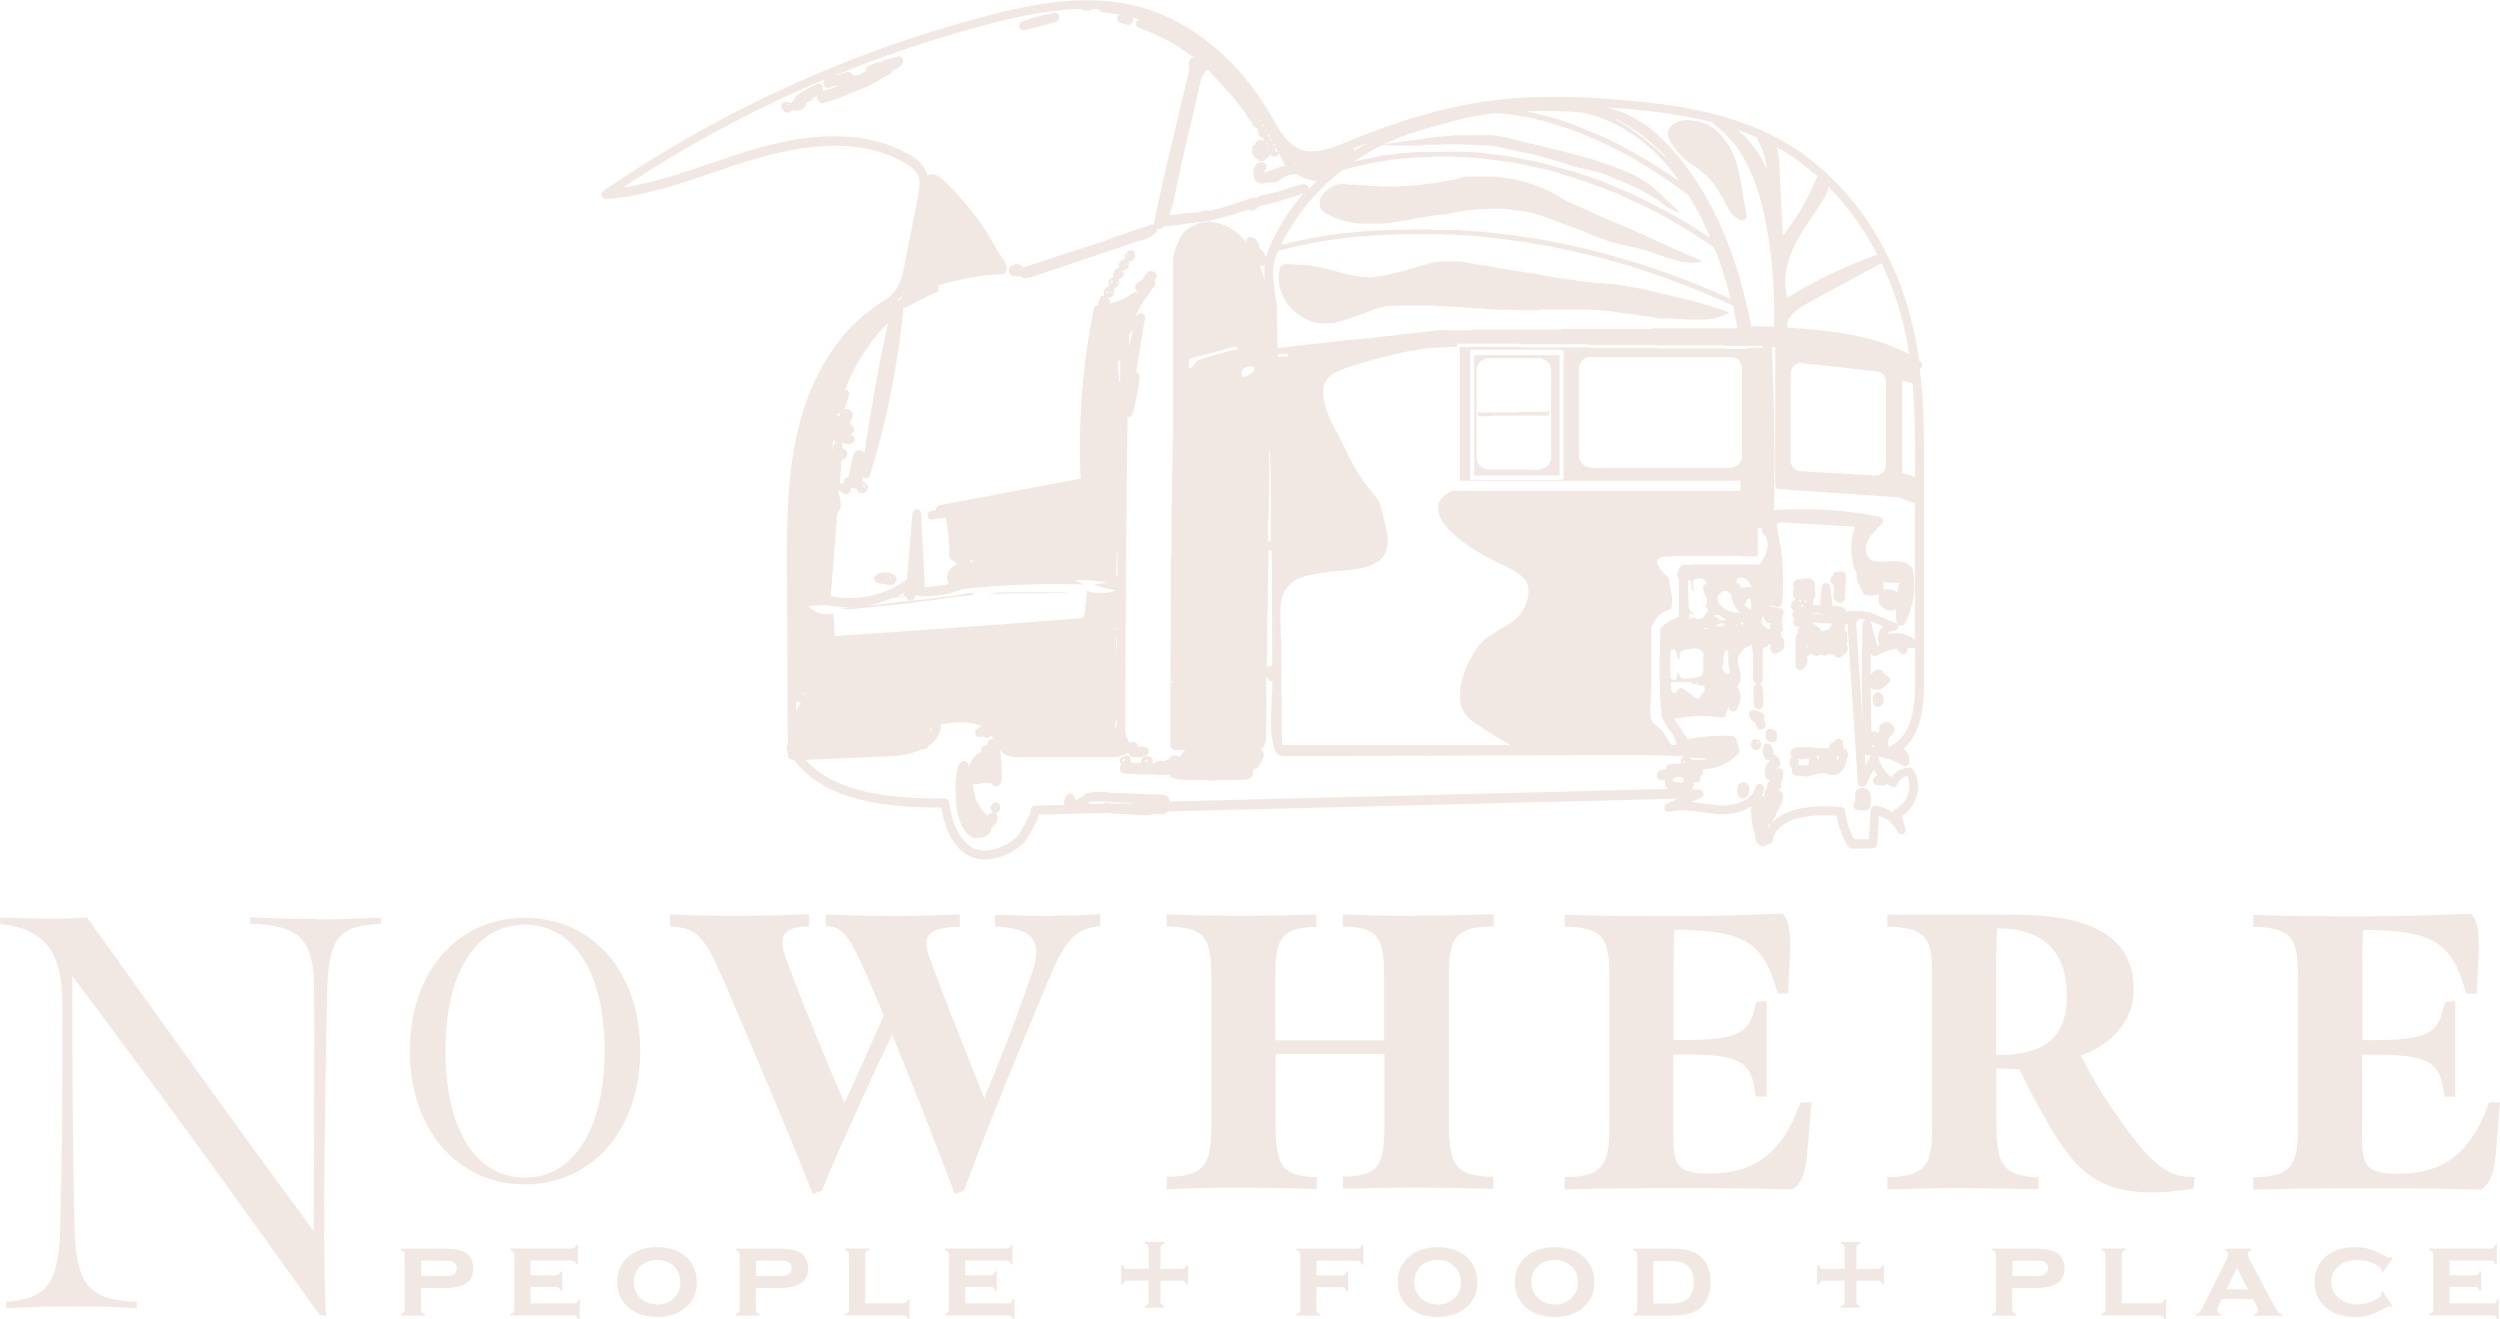 <?xml version="1.0" encoding="UTF-8"?> <svg xmlns="http://www.w3.org/2000/svg" id="Layer_2" data-name="Layer 2" viewBox="0 0 143.11 75.52"><defs><style> .cls-1 { fill: #f2e8e3; } </style></defs><g id="Layer_2-2" data-name="Layer 2"><g><path class="cls-1" d="M26.62,71.7c-.26-.15-.62-.22-1.14-.22h-2.53v.09c.16.06.21.1.22.26v3.13c-.01.16-.06.21-.22.25v.1h1.37v-.09c-.16-.05-.21-.1-.22-.26v-1.23h1.38c1.09,0,1.61-.36,1.61-1.13,0-.4-.17-.74-.47-.9ZM25.94,72.97c-.11.06-.22.07-.5.07h-1.33v-.87h1.33c.29,0,.39.01.5.07.13.06.21.2.21.36s-.08.3-.21.36Z"></path><path class="cls-1" d="M32.84,74.61h-2.47v-.94h1.46c.16.01.21.06.26.22h.09v-1.11h-.09c-.05.16-.1.2-.26.22h-1.46v-.84h2.36c.16.01.21.06.26.22h.09v-1.13h-.09c-.05.16-.11.21-.26.22h-3.51v.09c.16.06.21.1.22.26v3.13c-.01.16-.06.21-.22.26v.09h3.62c.16.01.21.06.26.22h.09v-1.13h-.09c-.05.17-.1.21-.26.22Z"></path><path class="cls-1" d="M37.61,71.39c-1.35,0-2.28.81-2.28,2s.92,2,2.28,2,2.28-.81,2.28-1.97c0-1.23-.9-2.03-2.28-2.03ZM37.62,74.67c-.77,0-1.34-.54-1.34-1.28s.56-1.27,1.33-1.27,1.34.53,1.34,1.3c0,.72-.57,1.26-1.33,1.26Z"></path><path class="cls-1" d="M45.79,71.7c-.26-.15-.62-.22-1.14-.22h-2.53v.09c.16.06.21.1.22.26v3.13c-.01.16-.06.21-.22.25v.1h1.37v-.09c-.16-.05-.21-.1-.22-.26v-1.23h1.38c1.09,0,1.61-.36,1.61-1.13,0-.4-.17-.74-.47-.9ZM45.11,72.97c-.11.06-.22.07-.5.07h-1.33v-.87h1.33c.29,0,.39.01.5.07.13.06.21.2.21.36s-.08.3-.21.36Z"></path><path class="cls-1" d="M51.71,74.61h-2.18v-2.79c.01-.16.06-.21.22-.25v-.1h-1.37v.1c.16.05.21.09.22.25v3.13c-.01.16-.06.21-.22.26v.09h3.33c.16.01.21.06.26.22h.09v-1.13h-.09c-.05.16-.1.2-.26.22Z"></path><path class="cls-1" d="M57.72,74.61h-2.47v-.94h1.46c.16.01.21.06.26.22h.09v-1.11h-.09c-.05.16-.1.2-.26.22h-1.46v-.84h2.36c.16.01.21.06.26.22h.09v-1.13h-.09c-.05.16-.11.21-.26.22h-3.51v.09c.16.06.21.1.22.26v3.13c-.01.16-.06.21-.22.26v.09h3.62c.16.01.21.06.26.22h.09v-1.13h-.09c-.05.17-.1.21-.26.22Z"></path><path class="cls-1" d="M67.67,72.64h-1.24v-1.22c.01-.14.06-.19.22-.23v-.1h-1.12v.1c.16.04.21.09.22.23v1.22h-1.24c-.14-.01-.19-.06-.23-.22h-.1v1.11h.1c.04-.16.09-.2.23-.22h1.24v1.22c-.01.14-.06.19-.22.23v.1h1.12v-.1c-.16-.04-.21-.09-.22-.23v-1.22h1.24c.14.01.19.06.23.22h.1v-1.11h-.1c-.04.16-.09.2-.23.22Z"></path><path class="cls-1" d="M77.69,71.48h-3.48v.09c.16.06.21.1.22.26v3.13c-.01.16-.06.21-.22.25v.1h1.37v-.09c-.16-.05-.21-.1-.22-.26v-1.28h1.46c.16.01.21.06.26.22h.09v-1.11h-.09c-.05.16-.1.2-.26.22h-1.46v-.84h2.33c.16.01.21.06.26.22h.09v-1.13h-.09c-.05.16-.11.21-.26.22Z"></path><path class="cls-1" d="M82.29,71.39c-1.35,0-2.28.81-2.28,2s.92,2,2.28,2,2.28-.81,2.28-1.97c0-1.23-.9-2.03-2.28-2.03ZM82.3,74.67c-.77,0-1.34-.54-1.34-1.28s.56-1.27,1.33-1.27,1.34.53,1.34,1.3c0,.72-.57,1.26-1.33,1.26Z"></path><path class="cls-1" d="M88.99,71.39c-1.35,0-2.28.81-2.28,2s.92,2,2.28,2,2.28-.81,2.28-1.97c0-1.23-.9-2.03-2.28-2.03ZM89,74.67c-.78,0-1.34-.54-1.34-1.28s.56-1.27,1.33-1.27,1.34.53,1.34,1.3c0,.72-.57,1.26-1.33,1.26Z"></path><path class="cls-1" d="M95.78,71.48h-2.28v.09c.16.06.21.1.22.26v3.13c-.01.16-.06.21-.22.26v.09h2.28c.73,0,1.19-.13,1.54-.43.4-.34.6-.84.6-1.49s-.21-1.16-.6-1.48c-.35-.3-.81-.43-1.54-.43ZM96.64,74.31c-.22.22-.52.31-1,.31h-1v-2.44h1c.48,0,.77.09,1,.31.21.22.32.52.32.91s-.11.7-.32.92Z"></path><path class="cls-1" d="M107.51,72.64h-1.24v-1.22c.01-.14.06-.19.22-.23v-.1h-1.12v.1c.16.04.21.09.22.23v1.22h-1.24c-.14-.01-.19-.06-.23-.22h-.1v1.11h.1c.04-.16.09-.2.23-.22h1.24v1.22c-.01.14-.06.19-.22.23v.1h1.12v-.1c-.16-.04-.21-.09-.22-.23v-1.22h1.24c.14.01.19.06.23.22h.1v-1.11h-.1c-.04.16-.09.2-.23.22Z"></path><path class="cls-1" d="M117.71,71.7c-.26-.15-.62-.22-1.14-.22h-2.53v.09c.16.06.21.1.22.26v3.13c-.01.16-.06.21-.22.25v.1h1.37v-.09c-.16-.05-.21-.1-.22-.26v-1.23h1.38c1.09,0,1.61-.36,1.61-1.13,0-.4-.17-.74-.47-.9ZM117.03,72.97c-.11.06-.22.07-.5.07h-1.33v-.87h1.33c.29,0,.39.01.5.07.13.06.21.2.21.36s-.08.3-.21.36Z"></path><path class="cls-1" d="M123.64,74.61h-2.18v-2.79c.01-.16.06-.21.22-.25v-.1h-1.37v.1c.16.05.21.09.22.25v3.13c-.01.16-.06.21-.22.26v.09h3.33c.16.01.21.06.26.22h.09v-1.13h-.09c-.05.16-.1.2-.26.22Z"></path><path class="cls-1" d="M130.23,74.83l-1.47-2.75c-.06-.11-.09-.2-.09-.27,0-.1.06-.19.19-.23v-.1h-1.51v.1c.15.06.2.11.2.22,0,.08-.03.18-.08.28l-1.42,2.83c-.11.22-.18.29-.35.32v.09h1.43v-.09c-.14-.04-.22-.11-.22-.22,0-.06.02-.13.07-.24l.21-.41h1.78l.21.39c.04.08.09.2.09.27,0,.11-.08.18-.22.21v.09h1.59v-.09c-.19-.04-.24-.08-.41-.39ZM127.45,73.81l.6-1.23.63,1.23h-1.24Z"></path><path class="cls-1" d="M136.39,72.85l.58-.84-.08-.06c-.06.04-.1.06-.13.06-.05,0-.1-.02-.28-.13-.64-.37-1.05-.49-1.69-.49-1.38,0-2.3.81-2.3,2s.92,2,2.31,2c.63,0,1.04-.12,1.68-.49.18-.1.23-.13.27-.13.04,0,.08.02.14.06l.08-.06-.58-.84-.08.06s.01.07.01.09c0,.11-.11.2-.38.34-.33.17-.65.25-.98.25-.87,0-1.51-.54-1.51-1.28s.64-1.27,1.51-1.27c.31,0,.6.06.9.2.33.15.47.27.47.39,0,.02,0,.06-.01.09l.08.06Z"></path><path class="cls-1" d="M142.69,74.61h-2.47v-.94h1.46c.16.01.21.06.26.22h.09v-1.11h-.09c-.05.16-.1.2-.26.22h-1.46v-.84h2.36c.16.01.21.06.26.22h.09v-1.13h-.09c-.05.16-.11.21-.26.22h-3.51v.09c.16.06.21.1.22.26v3.13c-.01.16-.06.21-.22.26v.09h3.62c.16.01.21.06.26.22h.09v-1.13h-.09c-.05.17-.1.21-.26.22Z"></path><path class="cls-1" d="M30.04,52.54c-3.88,0-6.58,3.13-6.58,7.61s2.71,7.65,6.58,7.65,6.61-3.15,6.61-7.65-2.72-7.61-6.61-7.61ZM30.04,52.93c2.82,0,4.57,2.77,4.57,7.22s-1.75,7.26-4.57,7.26-4.54-2.78-4.54-7.26,1.74-7.22,4.54-7.22Z"></path><path class="cls-1" d="M60.2,52.43c-1.23,0-1.79-.02-2.9-.06h-.34s0,.68,0,.68h.24c1.01.07,1.64.3,1.92.72.27.4.26,1.01-.03,1.87-.7,2.11-1.61,4.48-2.75,7.22-.17-.42-.34-.86-.53-1.33-.86-2.16-1.84-4.62-2.59-6.69-.22-.6-.25-1.01-.08-1.27.2-.3.71-.47,1.56-.51h.24v-.71h-.26c-1.23.06-2.29.08-3.55.08-1.17,0-2.35-.02-3.6-.07h-.26s0,.65,0,.65l.22.02c1,.11,1.39,1.03,3.01,4.88l.09.22c-.85,1.95-1.63,3.7-2.25,5.01-.99-2.29-2.38-5.64-3.36-8.31-.23-.62-.25-1.07-.07-1.35.17-.26.56-.41,1.16-.43h.24v-.71h-.26c-1.13.05-2.35.08-3.71.08-1.23,0-2.51,0-3.72-.07h-.26s0,.68,0,.68l.23.02c1.32.12,1.74.57,2.83,3.06,1.31,3.05,3.7,8.67,5.02,12.01l.09.23.51-.19.04-.1c1.15-2.75,2.89-6.56,3.99-8.84,1.39,3.37,2.77,6.98,3.5,8.9l.09.23.52-.19.04-.11c1.35-3.67,3.49-8.87,5.04-12.51.83-1.92,1.5-2.34,2.52-2.5l.21-.03v-.68l-.27.02c-1,.06-1.35.06-2.52.06Z"></path><path class="cls-1" d="M81.03,52.43c-1.27,0-2.4-.02-3.9-.07h-.26s0,.69,0,.69h.24c1.8.04,2.12.76,2.12,2.77v3.73h-6.23v-3.55c0-2.19.28-2.84,2.12-2.94h.24v-.71h-.26c-1.31.05-2.55.07-3.92.07s-2.85-.02-4.14-.07h-.26s0,.69,0,.69h.24c2.03.09,2.32.71,2.32,2.95v8.41c0,2.17-.33,2.9-2.31,2.96h-.24v.71h.26c1.52-.08,2.76-.08,4.08-.08s2.51.02,3.99.07h.26s0-.69,0-.69h-.24c-1.7-.07-2.12-.64-2.12-2.95v-4.08h6.23v4.05c0,2.36-.38,2.89-2.14,2.96h-.24v.7h.26c1.44-.05,2.56-.07,4.04-.07,1.28,0,2.42.02,4.06.07h.26s0-.69,0-.69h-.24c-1.86-.07-2.31-.65-2.31-2.97v-8.59c0-2.01.35-2.72,2.31-2.76h.25v-.7h-.26c-1.64.05-2.84.07-4.17.07Z"></path><path class="cls-1" d="M103,63.26c-.97,2.71-2.55,3.92-5.12,3.92-1.84,0-2.09-.43-2.09-2.15v-4.67h.91c3.4.02,3.53.75,3.78,2.2l.04.21h.61v-5.46h-.25l-.33.04-.05.18c-.37,1.36-.54,1.98-3.77,2h-.93v-4.4c0-.34.03-1.4.05-1.91h.2c3.8.06,4.86.71,5.66,3.47l.05.18h.6l.1-2.09c.05-1.1.02-1.93-.34-2.38l-.08-.1h-.13c-2.41.1-4.06.14-5.91.14-2.19,0-4.45,0-6.17-.07h-.26s0,.68,0,.68h.24c1.93.11,2.32.6,2.32,2.89v8.48c0,2.19-.32,2.88-2.32,2.96h-.24v.7h.26c2.66-.07,4.44-.07,6.9-.07,2.13,0,3.8.03,5.81.07h.09s.07-.05.07-.05c.46-.36.66-.92.77-2.21.01-.08.05-.54.11-1.29.04-.53.08-1.05.09-1.14l.04-.28h-.63l-.06.17Z"></path><path class="cls-1" d="M120.92,63.49c-.66-.97-1.22-1.92-1.8-3.06,1.9-.71,3.02-2.09,3.02-3.75.01-1.12-.32-2.03-.99-2.71-1.08-1.1-2.97-1.61-5.95-1.61h-7.16v.69h.24c2.01.11,2.32.7,2.32,2.69v8.61c0,2.16-.19,2.93-2.32,3.03h-.24v.7h.26c1.55-.05,2.6-.07,4.04-.07.9,0,1.61.02,2.38.03.52.01,1.07.02,1.73.03h.25s0-.68,0-.68h-.23c-1.87-.13-2.19-.86-2.19-3v-3.24c.39.04.88.05,1.3.05.42.83.97,1.93,1.53,2.89.73,1.27,1.3,2.08,1.92,2.7,1.04,1.02,2.34,1.47,4.22,1.47.61,0,1.47-.08,2.14-.2l.18-.03.07-.66h-.27c-1.41-.02-2.41-.9-4.45-3.89ZM118.32,57.01c0,1.2-.34,2.08-1.02,2.62-.66.52-1.66.79-3.03.76v-4.96c0-.92.03-1.67.05-2.23v-.06c1.33,0,2.34.34,3,.99.66.64.99,1.61.99,2.87Z"></path><path class="cls-1" d="M142.48,63.1l-.06.17c-.97,2.71-2.55,3.92-5.12,3.92-1.84,0-2.09-.43-2.09-2.15v-4.67h.91c3.4.02,3.53.75,3.78,2.2l.04.21h.61v-5.46h-.25l-.33.04-.05.18c-.37,1.36-.54,1.98-3.77,2h-.93v-4.4c0-.33.03-1.4.05-1.91h.2c3.8.06,4.86.71,5.66,3.47l.05.18h.6l.1-2.1c.05-1.1.02-1.93-.34-2.37l-.08-.1h-.13c-2.41.1-4.07.14-5.91.14-2.19,0-4.45,0-6.17-.07h-.26s0,.68,0,.68h.24c1.93.11,2.32.6,2.32,2.89v8.48c0,2.19-.32,2.88-2.32,2.96h-.24v.7h.26c2.66-.07,4.44-.07,6.9-.07,2.13,0,3.8.03,5.81.07h.09s.07-.05.07-.05c.46-.36.66-.92.77-2.22.01-.08.06-.7.11-1.3.04-.53.08-1.05.09-1.13l.03-.28h-.63Z"></path><path class="cls-1" d="M18.14,52.61c-1.36,0-2.34-.04-3.13-.07-.21,0-.4-.02-.59-.02h-.1s0,.36,0,.36h.1c2.73.1,3.53.91,3.56,3.63.03,2.96,0,8.68-.03,13.95-3.09-4.17-7.32-10.03-12.93-17.89l-.03-.05h-.06c-.92.07-1.02.07-1.93.07-.85,0-1.49-.02-2.23-.04l-.76-.02v.38h.09c2.4.25,3.47,1.6,3.47,4.4,0,5.3,0,8.49-.13,13.2-.1,3.2-.96,3.8-3,4.01h-.09v.36h.1c1.49-.07,2.34-.1,3.81-.1s1.87.02,2.82.07l.75.03v-.36h-.09c-2.37-.12-3.37-.71-3.47-4.08-.12-5.03-.13-9.26-.13-14.56,4.27,5.67,8.63,11.65,14.11,19.33l.02.03.39.11v-.14c-.04-.56-.1-1.89-.1-6.1,0-2.32.1-10.14.19-12.88.13-2.56.74-3.25,2.96-3.34h.1v-.36l-.51.02c-.78.03-1.84.08-3.15.08Z"></path><path class="cls-1" d="M100.98,41.26s-.03-.02-.04-.03c.01-.03.02-.05.04-.07.04-.06.04-.14.02-.21-.02-.07-.08-.12-.14-.15l-.36-.14h-.03c-.08-.04-.18-.03-.25.03-.07.06-.11.15-.09.24.05.28.24.39.33.44.01,0,.03.01.04.02-.02.06-.01.12.02.18.01.03.03.06.06.09l.09-.04-.02.03s0,0,0,0l-.06.04c.04.06.14.07.22.08h0c.08,0,.17-.06.22-.12.04-.05.06-.13.05-.2,0-.07-.05-.14-.1-.18Z"></path><path class="cls-1" d="M101.39,41.72c-.13-.03-.27.04-.3.17-.03.11-.06.28.03.42.06.1.17.16.31.19.01,0,.03,0,.04,0,.05,0,.11-.02.15-.05.05-.04.09-.1.1-.17.03-.22.03-.47-.32-.57ZM101.48,42.01h0s.01,0,.02,0h-.02Z"></path><path class="cls-1" d="M104.98,33.52v.03c0,.08,0,.16,0,.23,0,.04,0,.1,0,.16-.04.05-.05.12-.04.18.05.32.29.38.42.39h0c.08,0,.15-.05.2-.12.05-.06.06-.17.04-.25,0-.03-.02-.05-.03-.07.04-.04.07-.11.07-.17v-.4s.02-.06.02-.1v-.44c0-.07-.03-.14-.09-.19s-.13-.07-.2-.06l-.24.03c-.08.01-.15.06-.19.13-.02.04-.03.09-.03.14-.07.03-.12.1-.13.17-.02.09.02.18.09.24l.1.08ZM105.19,34.33h.03s0,0,0,0c0,0-.02,0-.04,0ZM105.52,33.46h-.02l-.03-.02.04.02Z"></path><path class="cls-1" d="M100.75,42.41c-.06-.09-.21-.12-.32-.09-.08.02-.16.11-.18.2-.01.04-.04.15.03.27.05.08.13.13.23.15.01,0,.03,0,.04,0,.12,0,.23-.1.26-.21,0-.04.02-.12,0-.16,0-.03-.05-.12-.07-.15ZM100.32,42.65s0-.01,0-.02h.05s-.04.02-.04.02ZM100.6,42.44s.03.01.06.03l-.07.05.02-.08ZM100.58,42.56v-.04s.08-.05.08-.05c.01.01.03.03.04.04l-.12.05Z"></path><path class="cls-1" d="M107.64,39.66c-.11-.06-.25-.04-.33.06-.14.17-.11.35-.1.46l.25.03-.25.02c0,.11.08.19.19.22.04,0,.07.01.1.01.1,0,.17-.04.21-.07.06-.05.12-.21.11-.29,0-.08.03-.3-.19-.43ZM107.42,40.03l-.02-.03s.04-.03.06-.03l-.04.06Z"></path><path class="cls-1" d="M105.53,42.85s-.01,0-.02,0c0-.02,0-.04,0-.06v-.25c0-.1-.07-.2-.16-.23-.1-.04-.21,0-.28.07-.03.03-.05.07-.07.1,0,0-.02,0-.03,0-.07,0-.16.06-.2.12-.04.05-.08.16-.08.24-.02,0-.05-.01-.08-.01h-.36s-.55-.04-.55-.04c-.04-.01-.08-.03-.18-.03-.13,0-.26.02-.39.02h-.26s0,.01-.01.01c-.28,0-.34.2-.35.27-.01.07.02.21.06.26.01.01.02.02.03.03-.09.04-.16.13-.16.23v.17c0,.1.07.19.16.23,0,.01-.01.03-.02.05-.03.13,0,.22.05.27.05.06.16.11.24.11h.27c.09.03.17.04.26.04.09,0,.18-.02.26-.05.06-.02.12-.04.19-.06.11-.04.18-.06.25-.05.08.01.14,0,.18-.02.11-.03.21-.02.3.02.24.12.45.09.57.04.21-.08.38-.27.47-.52.03-.08.05-.16.08-.23l.04-.14c.03-.1.09-.26-.01-.45-.03-.06-.14-.12-.21-.14ZM104.03,43.48c0-.06,0-.11,0-.17,0,0,0-.01,0-.02h.12s0,.06,0,.09c-.04.03-.09.07-.13.1ZM102.93,43.45c.16.03.31.02.46-.02h.05s.06,0,.1,0c0,.12,0,.23,0,.35v.03h0c-.17,0-.34,0-.51,0h-.07s0-.04,0-.05v-.17s-.01-.09-.04-.13ZM105.18,43.56s-.04-.03-.05-.05c-.01-.02,0-.06,0-.09,0-.04,0-.07.02-.1.04,0,.08-.02.12-.01,0,0,0,0,0,.01l-.04.12s-.03.08-.04.12ZM105.46,42.61s0,.07,0,.08l-.05-.04.04-.04Z"></path><path class="cls-1" d="M96.93,9.46c.58.38,1.03.83,1.38,1.36.21.32.39.67.57,1l.12.22c.13.24.33.42.62.57.03.02.06.02.1.02.04,0,.08,0,.12-.03.07-.03.12-.1.14-.17,0-.04.02-.1,0-.14l-.06-.32c-.04-.19-.07-.38-.11-.57-.03-.18-.06-.37-.09-.55-.05-.32-.1-.65-.17-.97-.17-.82-.5-1.54-1-2.11-.32-.38-.71-.63-1.13-.76-.15-.05-.31-.07-.46-.1h-.07c-.43-.09-.79-.02-1.1.2-.33.23-.41.54-.22.89.3.58.75,1.07,1.36,1.47Z"></path><path class="cls-1" d="M107.08,45.5c-.03-.11-.08-.27-.23-.35-.16-.09-.32-.04-.46,0-.06.02-.13.1-.16.15-.02.03-.03.06-.03.1,0,.08,0,.16,0,.24,0,.14,0,.25-.06.36-.04.07-.04.16,0,.24.04.08.11.12.2.13h.11c.08.02.15.03.23.03h.01c.26,0,.39-.12.41-.38,0-.08,0-.16,0-.23v-.1s0-.07-.01-.09c0-.03,0-.06-.02-.1Z"></path><path class="cls-1" d="M99.8,44.78c-.07,0-.19.05-.24.1-.04.04-.1.13-.09.2-.01.03-.02.07-.02.11v.18s0,.06.02.08c0,0,.02.05.02.05,0,.02.03.05.03.06l.03.05c.04.06.1.09.17.1.01,0,.03,0,.04,0,.05,0,.11-.02.15-.05.05-.03.14-.08.18-.19.03-.08.06-.21.05-.33-.03-.34-.29-.36-.34-.36Z"></path><path class="cls-1" d="M58.59,1.72s.03,0,.05,0c.41-.08.82-.19,1.21-.3l.61-.17c.06-.02.11-.08.15-.14.03-.06.03-.15.01-.21-.04-.13-.16-.2-.3-.17l-.28.07c-.59.12-1.08.24-1.55.45-.12.05-.17.18-.14.3.03.11.13.17.24.17Z"></path><path class="cls-1" d="M65.08,46.64c.06.01.13.02.25.03.11,0,.24.01.37,0,.25-.05.44-.08.65-.06.08,0,.17,0,.25,0,.11-.01.18-.09.22-.13,0,0,.02-.02.03-.03l29.2-.73-.63.29c-.12.05-.17.19-.13.31.04.12.18.18.3.15.59-.16,1.21-.07,1.87.02.3.04.6.09.9.11.64.05,1.36-.09,1.89-.44-.04.55.04,1.11.23,1.64,0,.04,0,.09,0,.14.02.25.18.46.4.5.1.01.19-.02.25-.09,0,0,0,0,0-.01.1.03.2,0,.27-.08.08-.09.12-.2.11-.32.49-1.35,2.69-1.32,3.63-1.24.09.62.32,1.23.66,1.76.04.07.12.12.21.12h0l1.2-.02c.13,0,.24-.1.25-.23l.1-1.63c.46.14.86.48,1.06.91.06.12.19.17.31.13.12-.05.19-.18.15-.3l-.21-.72c.38-.24.68-.63.83-1.09.17-.55.11-1.12-.16-1.56-.05-.08-.14-.12-.23-.12-.41,0-.8.21-1.03.54-.36-.27-.64-.67-.75-1.1,0-.03-.02-.05-.03-.07.5.07.99.23,1.42.49.07.04.16.05.23.01.07-.03.13-.1.14-.18.05-.25-.04-.51-.23-.71-.03-.03-.06-.06-.09-.08,1.02-.86,1.17-2.47,1.17-3.83v-12.01c0-1.94,0-3.93-.24-5.9.05-.03.08-.06.11-.12.05-.11.01-.25-.09-.31l-.07-.05c-.04-.32-.09-.64-.15-.96-.92-5.16-3.86-9.54-7.87-11.72-2.81-1.53-6.07-1.98-8.88-2.22-3.27-.28-5.76-.25-8.08.1-2.34.35-4.81,1.08-7.77,2.29-.82.34-1.85.76-2.71.41-.71-.29-1.13-1.04-1.55-1.76l-.1-.18c-1.81-3.15-4.55-5.41-7.52-6.2-2.98-.8-6.08-.19-8.98.58-7.77,2.07-15.07,5.42-21.71,9.96-.09.06-.13.18-.09.29.04.11.14.18.25.17h.08s0,0,0,0c2.11-.16,4.14-.86,6.1-1.53.8-.27,1.62-.55,2.44-.79,3.52-1.04,6.37-.96,8.46.24.28.16.63.39.78.72.15.34.09.76,0,1.23l-.77,3.88c-.1.52-.22,1.11-.56,1.53-.22.28-.53.48-.85.69l-.21.14c-2.12,1.44-3.71,3.93-4.46,7.01-.67,2.74-.66,5.58-.65,8.33l.04,9.77s-.02.04-.02.06l-.04.15c-.02.07.01.15.06.22v.19c0,.11.07.2.17.24.07.02.13.03.19.03,1.81,2.35,5.1,2.72,8.43,2.73.13.77.45,1.95,1.28,2.57.36.27.77.4,1.22.4.13,0,.26-.01.39-.03.7-.11,1.36-.45,1.87-.96.04-.04.67-1.01.84-1.58l4.01-.1c.09.04.18.05.29.05.05,0,.11,0,.17,0l.77.04.37.04ZM65.8,43.71s-.03,0-.04,0v-.02s.05.01.05.01c0,0,0,0,0,.01ZM65.6,43.61l-.09.02s.03-.07.08-.11c.04-.02.08-.03.12-.03.02,0,.04,0,.07,0l-.17.11ZM64.4,43.54l-.16.06s0-.07.05-.12c.04-.04.1-.06.13-.06h0l-.03.12ZM67.37,26.27h0,0ZM71.71,14.42s.02,0,.03,0c0,.01,0,.03,0,.04,0-.02-.02-.03-.03-.05ZM80.1,7.87c.32-.12.63-.23.95-.33.33-.1.66-.2.99-.29.21-.06.42-.12.63-.18.23-.06.47-.12.7-.18.25-.06.49-.13.74-.18.22-.05.44-.08.66-.11.14-.02.28-.05.42-.07.16-.02.31-.04.47-.05.18,0,.36.02.54.04.2.03.39.04.59.08.28.04.56.09.84.15.23.05.45.11.67.17.39.11.78.22,1.16.34.4.13.8.28,1.2.44.42.17.84.36,1.25.55,1.26.6,2.46,1.31,3.61,2.1.36.25.71.51,1.06.77.05.03.09.08.12.13.43.68.79,1.4,1.12,2.14.02.05.04.11.07.18-.04,0-.08,0-.11-.02-.79-.56-1.62-1.05-2.47-1.5-.6-.32-1.22-.62-1.83-.92-.27-.13-.56-.24-.84-.36-.3-.13-.6-.25-.91-.38-.1-.04-.21-.09-.32-.12-.42-.14-.83-.29-1.25-.42-.33-.1-.66-.19-1-.28-.33-.09-.67-.19-1-.27-.41-.09-.83-.17-1.25-.25-.26-.05-.51-.1-.77-.14-.23-.03-.46-.05-.7-.08-.29-.03-.58-.07-.87-.11-.07,0-.13,0-.2,0-.09,0-.18-.02-.27-.03-.1,0-.21,0-.31,0-.16,0-.32,0-.47,0h-1.37c-.16,0-.32,0-.47,0-.1,0-.21,0-.31.01-.09,0-.18.02-.27.03-.07,0-.14,0-.2,0-.08.01-.15.02-.23.03-.23,0-.45.03-.67.07-.15.03-.31.02-.46.04-.19.03-.38.07-.57.11-.18.04-.37.08-.55.11-.23.03-.46.1-.69.16.5-.34,1.02-.66,1.58-.94.05,0,.1,0,.15-.01.1,0,.2.02.31.03h0c.6,0,1.19,0,1.79,0h0c.06-.02.12-.03.19-.04.12,0,.25,0,.37,0,.19,0,.38,0,.57,0,.04-.01.08-.03.12-.03.38,0,.75,0,1.13,0,.04,0,.08.02.12.03.17,0,.33,0,.5,0l.49.03c.12,0,.23,0,.35.01.1,0,.21.02.31.03.22.04.43.08.65.13.23.05.46.11.7.16.32.07.65.12.98.2.28.07.55.16.82.24.33.1.67.19,1,.29.21.06.41.15.62.21.15.04.31.05.46.08.32.08.64.14.95.25.39.13.76.3,1.14.46.32.13.63.27.94.42.27.13.52.28.78.43.18.1.35.22.52.34.02.01.04.02.06.04.25.29.62.39.94.56.02,0,.03.01.05.02,0,0,.01,0,.04-.01-.05-.05-.09-.1-.13-.14-.3-.29-.61-.58-.91-.87-.57-.55-1.21-1.01-1.95-1.32-.53-.22-1.08-.41-1.62-.6-.3-.11-.61-.19-.92-.28-.26-.07-.52-.14-.79-.21-.55-.14-1.1-.28-1.65-.41-.4-.1-.8-.19-1.2-.28-.21-.05-.42-.13-.63-.18-.22-.05-.45-.08-.67-.11-.11-.02-.23-.03-.34-.04-.11,0-.22,0-.33,0-.37,0-.74,0-1.1,0-.13,0-.27,0-.4,0-.08,0-.16,0-.24,0-.08,0-.16.02-.23.03-.32.03-.63.04-.95.08-.29.04-.58.1-.87.14-.14.02-.29.02-.43.04-.19.02-.39.05-.58.08-.15.02-.29.05-.44.07-.11.02-.22.03-.34.04-.06.01-.12.03-.18.04,0,0,0,0,0,0,.12-.06.25-.12.37-.18.17-.07.34-.14.52-.2ZM89.84,6.39c.23.01.46.03.7.05.11.02.21.04.32.07,1.25.31,2.35.92,3.34,1.74.69.57,1.29,1.23,1.81,1.95.03.04.05.09.07.14-.82-.57-1.66-1.11-2.53-1.59-.5-.28-1-.55-1.51-.79-.49-.23-.99-.43-1.48-.63-.37-.15-.74-.29-1.11-.42-.29-.1-.59-.18-.89-.26-.4-.1-.8-.19-1.21-.28.81-.03,1.64-.02,2.5.02ZM108.55,36.25c-.17,0-.34.02-.5.07,0-.02.02-.03.03-.05.09-.12.21-.17.32-.17.12.02.23-.07.26-.19.01-.06,0-.12-.02-.17.04.04.08.06.14.07.11.02.21-.03.27-.13.49-.94.65-2.03.45-3.07,0-.04-.02-.08-.05-.11-.35-.44-.91-.4-1.4-.36-.37.03-.72.06-.96-.1-.3-.2-.34-.66-.21-1,.16-.4.52-.74.83-1.03.07-.06.1-.16.07-.25-.03-.09-.1-.16-.19-.18-1.99-.39-4.02-.52-6.04-.38.06-3.09.02-6.21-.12-9.31.07,0,.15,0,.22,0-.02.04-.03.08-.03.12v7.74c0,.13.1.24.24.25l6.82.47.77.29s.12.01.16,0c0,0,0,0,.01,0v7.87c-.3-.26-.69-.39-1.08-.39ZM96.81,43.45s-.02,0-.02,0c-.01-.02-.03-.04-.04-.06,0,0-.02-.02-.03-.03.34.02.69.05,1.03.08-.3.08-.63.09-.93.02ZM72.62,29.74v-.07s.02-1.23.02-1.23c.01-.03.02-.07.02-.1v-1.21s0-.08,0-.08v-.06s0-.1,0-.15v-1.03s0,0,0,0c0,0,0-.02,0-.02.01,0,.03.02.04.03.02.71.04,1.42.05,2.12v3c-.06,0-.12.04-.17.09,0-.01,0-.03,0-.04v-.64s0-.6,0-.6ZM72.69,25.15v-.06h.01s0,.03,0,.05c0,0-.01,0-.02,0ZM73.58,13.54c.09-.16.18-.32.27-.47.75-1.24,1.76-2.37,2.98-3.32.16-.05.32-.09.48-.14.18-.05.37-.08.55-.12.25-.06.49-.12.74-.17.17-.04.35-.05.52-.08.21-.04.42-.08.63-.11.12-.02.25-.03.37-.04.19-.02.38-.03.57-.04.09-.01.18-.02.27-.03.08,0,.16,0,.24,0,.11,0,.23-.02.34-.03.14,0,.28,0,.43,0,.04-.01.08-.03.12-.03.37,0,.74,0,1.11,0,.03,0,.07.02.1.03.15,0,.31,0,.46,0,.11,0,.23.02.34.03h.27c.08.02.16.03.23.04.06,0,.11,0,.17,0,.08.01.15.02.23.03.27.04.54.07.81.11.28.04.56.06.83.11.4.07.79.16,1.18.25.2.04.41.07.61.12.19.04.38.1.57.16.37.11.74.22,1.11.34.4.13.79.27,1.18.41.39.14.78.28,1.16.44.44.19.87.41,1.31.6,1.48.67,2.85,1.52,4.2,2.42.12.08.2.18.25.32.34.88.62,1.78.86,2.72-.05-.01-.1-.02-.14-.04-.41-.18-.81-.36-1.22-.53-.37-.16-.74-.31-1.11-.45-.41-.16-.83-.31-1.24-.46-.49-.17-.98-.34-1.47-.5-.36-.12-.73-.22-1.09-.32-.63-.18-1.26-.36-1.89-.52-.49-.12-.98-.22-1.48-.32-.35-.07-.69-.15-1.04-.21-.33-.06-.66-.1-.99-.15-.29-.05-.59-.1-.88-.14-.26-.03-.51-.05-.77-.08-.2-.02-.4-.05-.6-.07-.08-.01-.15-.02-.23-.03-.06,0-.11,0-.17,0-.08,0-.16-.02-.23-.03h-.24c-.08-.02-.16-.03-.24-.04h-.28c-.11-.02-.23-.03-.34-.04-.12,0-.23,0-.35,0-.15,0-.3,0-.44,0-.21,0-.41,0-.62,0-.05,0-.1-.02-.15-.03h0c-.38,0-.76,0-1.14,0h0s-.08.04-.12.04c-.21,0-.42,0-.62,0-.16,0-.31,0-.47,0-.11,0-.21,0-.32,0l-.34.03c-.08,0-.16,0-.24,0-.09.01-.18.02-.27.03-.07,0-.14,0-.2,0-.08,0-.16.02-.24.03-.24.02-.47.05-.71.07-.16.02-.32.02-.48.04-.1,0-.2.02-.3.04-.23.03-.46.06-.68.11-.37.08-.76.12-1.13.2-.38.08-.76.17-1.14.27-.03,0-.07,0-.11,0,.07-.14.14-.28.21-.43ZM94.87,8.5c.28.23.44.41.48.53-.18-.17-.35-.34-.51-.5-.43-.34-.86-.68-1.29-1.02-.2-.15-.42-.28-.63-.42-.09-.05-.18-.1-.27-.15-.07-.04-.13-.07-.2-.11.1-.01.17.03.24.08.08.05.17.1.25.15.72.38,1.35.87,1.93,1.43ZM95.66,9.34s-.02,0-.03-.01c-.03-.02-.06-.05-.08-.07.06,0,.1.01.09.07,0,0,.02,0,.02.01ZM101.81,35.89s0-.06-.01-.08c.01.02.02.05.01.08ZM96.8,42.77h0s-.05.05-.07.06c0,0-.05-.03-.04-.04,0,0,0,0,0,0,.04,0,.07,0,.11-.02ZM95.25,41.26c.04.13.1.25.19.36.21.25.4.52.5.83.02.05.02.1.02.16-.11.05-.21.05-.33,0-.11-.18-.21-.37-.32-.55-.13-.21-.31-.39-.51-.53-.17-.12-.28-.28-.31-.49,0,0-.01-.02-.02-.03,0,0,0,0,.01-.01,0-.17,0-.34,0-.51,0-.01,0-.03,0-.04v-.18s.02-.03.02-.05c0-.08,0-.16,0-.25,0-.01,0-.03,0-.04,0-.12,0-.24.01-.36,0-.02.01-.03.02-.05,0-.22,0-.43,0-.65,0-.01,0-.03,0-.04,0-.89,0-1.77,0-2.66,0-.01,0-.03,0-.04-.03-.12,0-.23.06-.35.14-.26.29-.52.54-.69.11-.08.24-.12.37-.16.12-.04.17-.07.19-.18.02-.15.03-.29.04-.44,0-.01,0-.03,0-.04-.06-.35-.12-.7-.18-1.05-.02-.09-.06-.16-.13-.23-.2-.18-.39-.38-.51-.63-.12-.24-.03-.39.22-.47.19-.05.37-.01.56-.04.06-.01.11-.03.17-.03,1.26,0,2.51,0,3.77,0,.05,0,.1.02.15.03h0c.28,0,.56,0,.84,0,0-.46,0-.91,0-1.37,0-.08,0-.16,0-.24,0-.01.02-.02.03-.03.06.01.12.02.18.03,0,.01.02.02.03.03-.01.14.03.25.13.35.11.12.18.27.18.44,0,.01.01.03.02.04,0,.06,0,.12,0,.18,0,.02-.01.03-.02.05-.05.38-.2.71-.48.98-.05,0-.09.01-.14.02-.02,0-.03-.02-.05-.02h-3.51c-.12,0-.23.01-.33.03-.12,0-.24,0-.35,0-.01,0-.02,0-.03.01-.11.06-.16.16-.17.28-.05.07-.09.16-.1.25-.01.08.02.16.08.22,0,0,.01,0,.02,0,0,.68,0,1.36,0,2.04v.18c-.17.07-.34.12-.49.2-.15.08-.29.2-.43.3-.11.08-.16.19-.15.33,0,.01,0,.03,0,.04,0,.11,0,.22,0,.32,0,.02-.01.03-.02.05,0,.14,0,.29,0,.43,0,.01,0,.03,0,.04,0,.2,0,.41,0,.61,0,.02-.01.03-.02.05,0,.5,0,.99,0,1.49,0,.01.01.03.02.05,0,.16,0,.31,0,.47,0,.01,0,.03,0,.04,0,.08,0,.17,0,.25,0,.02.01.03.02.05,0,.26.03.51.08.77,0,0-.01,0-.01.01-.03.08-.02.16.03.23l.05.08s0,.05.01.07ZM82.37,29.41c.09.32.28.58.5.82.57.62,1.26,1.1,1.99,1.51.5.28,1.01.52,1.52.78.26.13.52.27.73.47.22.2.37.43.38.73.03.56-.16,1.05-.5,1.48-.24.31-.58.51-.92.71-.27.16-.53.31-.79.48-.38.25-.67.57-.9.96-.33.56-.6,1.14-.74,1.77-.03.12-.04.24-.06.36,0,.01,0,.03,0,.04,0,.18,0,.36,0,.54,0,0,0,.02,0,.02,0,0,0,0,0,.01.07.53.34.93.77,1.24.61.42,1.23.81,1.87,1.18.05.03.09.05.14.08.02.01.04.02.08.06h-.22c-4.21,0-8.42,0-12.63,0-.06,0-.14.04-.2-.04,0-.16,0-.31-.01-.47,0,0-.01-.02-.02-.03,0,0,0,0,.01-.01,0-.74,0-1.48,0-2.22,0-.02-.01-.03-.02-.05,0-.68,0-1.36,0-2.04,0-.06,0-.12,0-.18,0,0-.01-.02-.02-.03,0,0,0,0,.01-.01,0-.35,0-.7,0-1.05,0-.02-.01-.03-.02-.05,0-.13,0-.26-.01-.39,0-.01,0-.02-.01-.04v-1.45c.02-.15.06-.3.11-.44.16-.46.45-.79.89-1.01.25-.12.5-.19.77-.24.21-.04.43-.07.64-.11.18-.03.35-.05.53-.08.02,0,.05,0,.07,0,.3-.02.6-.04.89-.07.29-.04.59-.08.87-.15.31-.08.6-.18.86-.38.3-.23.46-.54.49-.92,0-.02.01-.03.02-.05.03-.27-.02-.53-.08-.79-.07-.29-.13-.59-.2-.88-.08-.33-.14-.67-.35-.95-.12-.16-.25-.31-.38-.47-.54-.68-.99-1.42-1.36-2.21-.24-.53-.53-1.04-.79-1.56-.23-.46-.43-.94-.51-1.45-.05-.3-.05-.61.08-.9.16-.35.44-.56.78-.7.41-.17.84-.31,1.26-.43.36-.1.71-.21,1.07-.31.23-.06.46-.11.69-.16.32-.07.63-.15.95-.22.17-.04.35-.05.53-.08.23-.04.47-.08.7-.11.1-.01.21,0,.31,0,.08,0,.16-.02.23-.03.08,0,.16,0,.24,0,.13,0,.25-.02.38-.03h.41c0-.06.01-.11.02-.15.02-.01.05-.03.07-.03.53,0,1.07,0,1.6,0,.62,0,1.24,0,1.86,0,.03,0,.05.02.08.03h0c.66,0,1.31,0,1.97,0,.61,0,1.23,0,1.84,0,.05,0,.09.02.14.03h0c.65,0,1.29,0,1.93,0,.61,0,1.23,0,1.84,0,.05,0,.09.02.14.03h0c.66,0,1.31,0,1.97,0,.62,0,1.24,0,1.86,0,.03,0,.05.02.08.03h0c.67,0,1.34,0,2.01,0,.04,0,.07.02.11.03,0,.02,0,.03,0,.05-.03.01-.06.03-.09.03-.23,0-.47,0-.7,0,0,0,0,.02-.01.03-.04.01-.08.04-.11.04-.36,0-.72,0-1.08,0-.04,0-.08-.02-.12-.03h0c-.66,0-1.31,0-1.97,0-.62,0-1.24,0-1.86,0-.04,0-.08-.02-.12-.03h0c-.65,0-1.29,0-1.94,0-.61,0-1.21,0-1.82,0-.05,0-.1-.02-.15-.03h0c-.65,0-1.29,0-1.94,0-.61,0-1.21,0-1.82,0-.05,0-.1-.02-.15-.03h0c-.66,0-1.31,0-1.97,0-.5,0-1,0-1.5,0,0,.05,0,.11,0,.16,0,2.45,0,4.89,0,7.34,0,.05,0,.11,0,.16,3.3,0,6.61,0,9.91,0,1.98,0,3.97,0,5.95,0,.07,0,.15-.04.2.04,0,.17,0,.33,0,.5-.02.01-.03.04-.05.04-.05,0-.11,0-.16,0-5.36,0-10.72,0-16.08,0-.07,0-.13,0-.2,0-.17.03-.29.14-.42.24-.23.18-.39.4-.39.71,0,.11,0,.23.04.33ZM107.95,26.58c0,.21-.07.38-.22.51-.15.12-.32.14-.51.13-.09,0-.18-.02-.27-.03-.08,0-.16,0-.24,0-.1-.01-.2-.02-.3-.03-.08,0-.16,0-.24,0-.09,0-.18-.02-.27-.03-.08,0-.16,0-.24,0-.09,0-.18-.02-.27-.03-.08,0-.16,0-.24,0-.09,0-.18-.02-.27-.03-.08,0-.16,0-.24,0-.09,0-.18-.02-.27-.03-.08,0-.16,0-.24,0-.1-.01-.2-.02-.3-.03-.08,0-.16,0-.24,0-.09,0-.18-.02-.27-.03-.12,0-.24,0-.36-.02-.22-.06-.36-.21-.44-.42,0,0-.01-.02-.02-.03,0,0,0,0,.01-.01,0-1.69,0-3.38,0-5.07,0-.32.14-.52.41-.64.06-.03.14-.03.21-.02.15.02.29.05.44.07.28.03.56.05.84.08.33.03.66.07,1,.11.33.04.65.07.98.11.33.04.65.07.98.11.34.04.53.2.59.51,0,.01,0,.03,0,.04,0,.78,0,1.57,0,2.35,0,.83,0,1.65,0,2.48ZM99.72,21.18c0,1.61,0,3.21,0,4.82,0,.07,0,.13,0,.2,0,.02-.01.03-.02.05-.05.23-.2.37-.41.46-.04.02-.07.03-.11.05-.06.01-.12.03-.17.03-2.62,0-5.25,0-7.87,0-.06,0-.12-.02-.17-.03-.34-.07-.58-.34-.58-.67,0-1.68,0-3.35,0-5.03,0-.01,0-.02,0-.04,0-.02.01-.03.02-.05.05-.29.24-.46.52-.53.05,0,.11,0,.16,0,2.64,0,5.27,0,7.91,0,.06,0,.12.02.18.03.25.02.44.19.51.47,0,.02.01.03.02.05,0,.07,0,.13,0,.2ZM89.51,20.23c0,2.35,0,4.7,0,7.04,0,.05,0,.11,0,.16-.06.01-.12.04-.18.04-.95,0-1.9,0-2.84,0-.72,0-1.43,0-2.15,0-.06,0-.13.04-.18-.04,0-.04,0-.08,0-.13,0-2.38,0-4.75,0-7.13,0-.04,0-.07,0-.11.02-.01.03-.04.05-.04.04,0,.08,0,.13,0,1.66,0,3.33,0,4.99,0,.06,0,.12.02.18.04,0,.05,0,.11,0,.16ZM101.08,35.6s.11.07.17.07c.04,0,.08,0,.13,0,0,.02-.02.03-.03.05-.03.07-.04.17,0,.26-.03.02-.05.04-.07.06-.19-.09-.33-.2-.42-.35-.05-.09-.04-.24.02-.34.03-.04.05-.07.09-.08,0,.03-.01.06-.01.08,0,.09.06.17.14.22ZM99.46,35.8s-.03.03-.05.04c-.02-.02-.04-.04-.04-.04.01-.02.03-.03.04-.05.01.02.03.03.04.05ZM98.77,35.5c-.15.01-.31.05-.42-.12-.02-.03-.08-.04-.12-.06-.03-.02-.07-.03-.13-.06.09-.07.14-.1.23-.06.02,0,.04,0,.06.01.12.08.24.16.38.21,0,.03.02.04.01.08ZM98.79,35.73c-.21.13-.31.15-.5.12-.03-.06,0-.1.04-.11.15-.05.29-.09.46,0ZM97.68,33.31c.02.09,0,.12-.15.19,0,.01-.02.02-.03.03,0,.07,0,.14,0,.22,0,.04.02.08.02.12.06.12.13.24.16.36.04.12.07.24-.02.36-.04.06-.05.11.01.17.15.14.14.16.02.33-.03.04-.06.08-.08.12-.11.21-.3.24-.51.22-.05,0-.09-.07-.13-.1-.02.01-.04.02-.06.04-.06.02-.12.03-.2.06,0-.09-.02-.15-.01-.21,0-.04.03-.12.05-.12.05,0,.1.03.14.05.01,0,.02.03.02.05.01,0,.02,0,.03,0v-.13c-.22-.07-.27-.25-.28-.45,0-.1,0-.19,0-.29,0,0-.01-.02-.02-.03,0,0,0,0,.01-.01,0-.12,0-.24,0-.36,0-.02-.01-.03-.02-.05,0-.09,0-.19,0-.28,0-.01,0-.03,0-.04,0-.08,0-.17-.01-.25,0-.01,0-.03,0-.04,0-.02.01-.03.01-.05.06-.01.12-.02.17-.03,0,.05,0,.1.01.15,0,.02.01.03.02.05,0,.12,0,.24,0,.36,0,.01,0,.02.01.03h.11c-.02-.21-.1-.43.03-.62.12-.02.24-.05.37-.06.12.02.3.15.33.24ZM96.18,37.44s0-.03,0-.04c.03-.16.17-.18.29-.21.13-.03.27-.03.4-.04.1-.05.2-.05.3,0,.25.03.34.15.35.4,0,.02-.01.03-.02.05v.35s0,.03.01.05c0,.13,0,.26,0,.4,0,.01-.01.03-.02.05-.03.19-.16.27-.32.32-.12.03-.24.03-.37.05-.18.05-.35.05-.53,0-.04-.04-.08-.07-.11-.11-.03-.06-.05-.12-.07-.19-.02,0-.04,0-.06,0-.01.07-.03.15-.04.22,0,.07-.01.14-.08.17-.06.03-.19,0-.26-.07,0,0-.01-.02-.02-.03,0,0,0,0,.01-.01,0-.12,0-.24,0-.36,0-.02-.01-.03-.02-.05,0-.22,0-.43,0-.65,0-.01,0-.03,0-.04,0-.12,0-.24,0-.36,0-.08.05-.15.15-.16.09,0,.15.03.18.14.03.09.04.19.06.28.01.05.04.09.06.16.13-.1.06-.22.08-.31ZM99.82,35.69c-.03.1-.1.06-.17.05,0-.09.02-.15.12-.13.02,0,.05.06.05.08ZM99.61,35.08c-.12,0-.24-.01-.35-.03-.43-.07-.89-.35-.94-.75-.02-.19.15-.37.32-.45.04-.02.09-.03.14-.03s.11.02.15.07c.04.05.1.08.16.09.03.42.22.82.52,1.11ZM100.26,34.79s-.06.06-.11.08c-.1-.06-.19-.13-.27-.22,0-.02-.01-.03,0-.05.05-.12.11-.22.17-.34.08.02.12.02.15.05.01,0,.02.02.03.03l.02.46ZM99.57,33.45s-.1-.07-.16-.09l.04-.26c.11-.04.24-.05.37,0,.17.05.3.17.35.31.03.08.09.13.17.16.03,0,.06,0,.09,0h0s-.78.06-.78.06c0-.07-.04-.13-.08-.18ZM97.1,39.15s0-.02,0-.03c0-.03.02-.06.02-.09.03.01.07.02.07.04.02.05-.01.08-.07.07,0,0-.02,0-.03.01ZM95.74,39.05c.06-.01.12,0,.18,0h.45c.14,0,.27,0,.41,0,.09,0,.09.05.06.11.08,0,.17,0,.26,0,0,.01,0,.02,0,.03.15.02.31.05.47.07,0,.1,0,.19,0,.28,0,.05-.04.1-.08.13-.05.04-.1.08-.12.15-.08.21-.19.23-.37.09-.18-.15-.37-.3-.56-.43-.22-.15-.31-.13-.45.1-.02.03-.03.05-.05.08h-.18c-.13-.15-.08-.35-.12-.53,0-.02.06-.07.1-.08ZM97.54,36.02c.06-.12.15-.06.21-.08,0,.02,0,.03.01.05-.07,0-.14.02-.22.03ZM99.03,38.33s0,.07-.01.1c-.04.16-.19.19-.3.06-.11-.14-.19-.28-.09-.47.03-.06.03-.14.03-.21,0-.18,0-.35.09-.51.04-.06.08-.13.16-.06,0,.01.02.03.02.04,0,.07,0,.14,0,.21,0,.06,0,.12.01.19,0,.08-.02.16-.01.25.01.13.05.26.08.39ZM101.79,35.96s0,0-.01.01c0,0,0,0-.01,0,0,0,.02,0,.02,0ZM101.7,35.76l-.02-.03s0,0,.01,0c.03,0,.06.01.08.04,0,0,0,0,0,0-.03,0-.05,0-.08-.01ZM100.75,34.61h0s.04,0,.06,0c-.02,0-.04,0-.06,0ZM109.47,27.25c-.17-.06-.34-.11-.5-.16-.02,0-.05-.01-.08-.02,0-.02,0-.04,0-.08v-5.2h0s.07,0,.11.02c.12.03.24.07.35.1l.13.04s0,0,.01,0c.14,1.68.14,3.37.14,5.02v.33l-.16-.05ZM73.27,14.33c.26-.06.53-.13.79-.19.26-.07.53-.11.79-.17.39-.09.78-.16,1.18-.22.22-.04.45-.05.67-.08.13-.02.27-.05.4-.06.14-.02.27-.03.41-.05.22-.02.44-.03.66-.04.08,0,.16-.02.24-.03.08,0,.16,0,.24-.01.09,0,.18-.02.27-.03.09,0,.19,0,.28,0,.13-.01.25-.02.38-.03.14,0,.28,0,.43,0,.03-.01.06-.03.1-.03.23,0,.45,0,.68,0,.35,0,.7,0,1.05,0,.22,0,.44,0,.66,0,.04,0,.08.02.11.03.15,0,.3,0,.46.01.13,0,.25.02.38.03.09,0,.19,0,.28,0,.1.01.2.02.3.03.08,0,.16,0,.24,0,.08,0,.16.02.23.03.34.04.69.07,1.03.11.12.01.24.02.36.04.27.03.53.07.8.11.21.03.43.04.64.08.26.04.51.09.77.14.23.04.46.07.69.12.39.08.78.16,1.16.24.49.11.97.22,1.45.34.31.08.61.17.91.25.34.1.69.18,1.03.29.57.18,1.13.36,1.69.56.35.12.69.26,1.04.39.44.17.88.33,1.31.51.58.24,1.15.5,1.72.76.03.01.06.02.1.04.07.31.13.64.2.96.02.09.02.19.03.29-.04.01-.08.04-.11.04-.68,0-1.36,0-2.05,0-.86,0-1.73,0-2.59,0h0s-.08.04-.12.04c-.83,0-1.66,0-2.48,0-.86,0-1.73,0-2.59,0h0s-.08.04-.12.04c-.83,0-1.66,0-2.49,0-.86,0-1.73,0-2.59,0h0s-.09.04-.13.04c-.45,0-.9,0-1.36,0-.04,0-.08-.02-.12-.03-.15.01-.3.02-.44.03-.15.02-.3.05-.46.07-.16.02-.32.02-.48.04-.18.02-.35.05-.53.07-.16.02-.32.02-.48.04-.16.02-.32.05-.47.07-.12.02-.25.03-.37.04-.15.01-.31.02-.46.04-.15.02-.3.05-.46.07-.14.02-.27.03-.41.04-.29.02-.58.05-.87.07-.22.02-.44.05-.66.07-.32.04-.64.06-.96.11-.24.04-.47.06-.71.07-.27.02-.53.07-.79.11-.16.02-.32.02-.48.04-.15.02-.29.05-.44.07-.02,0-.05,0-.08,0,0-.47,0-.95-.03-1.42v-.84s0-.03,0-.04c0-.08,0-.17-.01-.25,0-.02-.01-.03-.02-.05-.03-.18-.05-.36-.1-.54-.01-.11-.01-.23-.03-.34v-.1c-.06-.38-.1-.75-.05-1.1.04-.31.15-.61.27-.87.03-.02.07-.03.1-.03ZM73.16,20.28c.14-.01.29-.02.43-.03.04,0,.08,0,.13,0v.15c-.09,0-.18,0-.27,0-.1,0-.19.02-.29.04,0-.05,0-.1,0-.15ZM98.96,39.65s0-.01,0-.02l.07.02h-.07ZM108.35,33.78c-.08-.04-.17-.06-.26-.06-.08,0-.15.02-.23.05-.02,0-.04,0-.06.01.02-.04.03-.08.02-.13l-.02-.32.93.04c-.05.19-.09.39-.12.58-.06-.1-.17-.15-.26-.18ZM69.67,43.16v-.02s0,.02,0,.02h0ZM71.07,21.4c-.02-.19.06-.28.24-.36.12-.06.22-.07.34-.06.13.01.18.09.14.21-.05.15-.38.37-.54.37-.12,0-.17-.05-.18-.16ZM70.86,19.99c-.22.05-.45.09-.67.15-.27.07-.53.15-.79.23-.24.07-.48.14-.72.21-.14.04-.24.1-.3.25-.05.13-.17.21-.32.28,0-.14,0-.26,0-.37,0-.15.1-.23.22-.26.3-.09.61-.15.92-.23.19-.05.37-.11.55-.16.06-.02.13-.02.19-.04.18-.05.35-.11.52-.16.08-.02.17-.03.26-.04.08,0,.11.06.14.14ZM72.11,15.19c.05.04.12.05.19.04.04,0,.07-.03.1-.05-.04.3-.03.59,0,.88-.08-.31-.18-.6-.3-.87ZM67.34,43.58s0-.03,0-.04c0,.01.02.02.03.04h-.02ZM67.28,43.54s-.04-.04-.07-.06c0,0,0,0-.01,0,.01,0,.03-.01.04-.02.01,0,.06.04.09.08-.02,0-.04,0-.06,0ZM72.52,37.65s.01-.05.01-.07h0s0-.01,0-.02c0-.01,0-.02,0-.04v-1.19s.01-.06.01-.09v-1.21s.03-.07.03-.1c0,0,0-.02,0-.04v-1.2s.02-.1.02-.13v-1.18s.02-.06.02-.09v-.84s.06.05.08.06c.03.02.07.04.11.04l.03,6.59s-.05-.01-.08-.02c-.09-.01-.17.03-.23.09v-.57ZM96.37,43.55l.13.17-.07-.08-.08.06s-.02-.12,0-.15h0ZM96.15,44.78l-.36-.02s0,0-.01,0c0-.02,0-.05,0-.07,0-.05-.03-.08-.04-.12.07,0,.13-.02.18-.07.02-.02.05-.02.08-.02.08,0,.17,0,.29.02.05.09.14.17.06.29,0,0,0,0,0,0l-.2.02ZM96.69,44.47l.1.04s0,0,0,0h-.02l-.08-.05ZM107.59,44.92s.11.05.16.05h.08c.08,0,.15-.04.2-.1.07.05.15.1.23.15.06.03.14.04.21.02.07-.03.12-.08.15-.15.09-.24.32-.42.57-.47.13.3.15.67.04,1.02-.13.41-.4.73-.75.89-.07.03-.12.1-.14.17-.29-.2-.62-.33-.97-.38-.07,0-.14.01-.19.05-.05.04-.09.11-.09.18l-.11,1.69h-.83c-.29-.49-.47-1.05-.53-1.62-.01-.12-.1-.21-.22-.22-.22-.02-.56-.05-.96-.05-1.09,0-2.61.21-3.23,1.26-.01,0-.03-.02-.04-.02.05-.06.08-.12.1-.19.1-.01.19-.1.22-.19.01-.04.02-.07.03-.11,0-.02,0-.04,0-.04.13-.12.17-.26.18-.38.04-.03.07-.06.09-.11l.06-.14c.03-.07.05-.13.09-.18.1-.16.12-.32.13-.45,0-.12-.07-.22-.09-.25-.03-.04-.09-.08-.15-.09.14-.14.14-.31.13-.41l-.12-.06s0,0,0-.01l.13.06s0-.02.01-.04c0,0,.01-.06.01-.06,0-.03.02-.07.03-.1.04-.12.09-.28.05-.47-.03-.13-.16-.21-.29-.19-.03,0-.06.01-.09.03v-.02c.07-.03.14-.09.17-.14.1-.19,0-.46-.17-.59-.05-.04-.12-.06-.17-.05,0-.19-.04-.36-.12-.52-.05-.09-.16-.12-.24-.14-.1,0-.18.07-.22.16-.1.26-.04.56.15.74.05.05.11.07.19.07,0,.03,0,.05,0,.08-.13.1-.21.24-.23.41,0,.02-.01.05-.01.08v.18s0,.06.01.09v.03s.02.08.02.08c.02.11.15.2.27.21t0,0c-.08.03-.14.1-.16.19l-.02.1c0,.05-.01.1-.03.13-.01.04-.04.08-.06.12l-.04.07s-.02.06-.03.09c0,0,0,.03,0,.03,0,.01,0,.03,0,.04v.12s-.07,0-.11.01c-.01,0-.03,0-.04.02.01-.06.03-.12.05-.18.03-.07.06-.15.08-.23.03-.13-.04-.26-.17-.3-.13-.04-.26.03-.31.15-.02.07-.05.13-.07.2-.29.63-1.19.91-2.02.86-.29-.02-.57-.06-.86-.1-.24-.04-.48-.07-.72-.09l.54-.25c.11-.05.17-.17.14-.28-.03-.12-.15-.19-.25-.19h-.45s.03-.01.04-.02c.05-.05.11-.14.11-.28v-.12s.09.03.14.03c.11,0,.21-.09.23-.2,0-.04.01-.08.02-.12.01-.1.02-.1.04-.11.07-.04.1-.13.1-.22,0-.04,0-.08-.03-.11.77-.01,1.53-.34,2.05-.91.06-.07.08-.16.05-.24l-.19-.6c-.03-.1-.12-.17-.23-.17-.84-.03-1.69.03-2.52.19l-.79-1.16c.89-.19,1.81-.21,2.7-.07.12.03.24-.05.28-.17.05-.15.09-.31.12-.46.01.04.03.08.04.12.03.09.12.15.22.16.09.01.19-.04.24-.13.16-.29.23-.55.21-.82,0-.03,0-.06-.02-.08,0,0,0-.02-.01-.03-.03-.14-.08-.27-.18-.36.11-.11.18-.25.2-.4.04-.25-.02-.48-.08-.68-.03-.11-.06-.22-.07-.33-.04-.37.22-.68.47-.83.1-.07.23-.12.36-.15-.01.04-.02.08-.02.12l.02.16c.01.1.02.19.03.29,0,.12,0,.23,0,.35v.17s.01.05.02.08v.33s-.02.06-.02.09c-.01.32-.02.41.13.57.03.03.06.05.09.06-.11.03-.18.13-.18.24v.69s0,.06.01.09l.02.21c0,.07.05.13.1.17.05.04.14.07.2.06.13-.01.23-.12.23-.25v-.56s0-.02,0-.02l-.04-.42c0-.07-.05-.13-.1-.17-.02-.02-.04-.03-.07-.04,0,0,0,0,.01,0,.1-.03.16-.12.16-.23.01-.32,0-.64,0-.95,0-.25,0-.49,0-.74l.09-.17c.09.01.19-.04.24-.12.01-.02.02-.04.03-.07.04.03.07.07.11.1-.06.14-.02.26.03.34.07.11.21.14.32.09l.06-.03s.06-.03.09-.04c.26-.1.28-.31.27-.4,0-.04,0-.07,0-.12v-.08c0-.08-.04-.16-.1-.2-.02-.01-.04-.02-.06-.03.02-.12,0-.21-.04-.29.09-.05.14-.15.12-.25l-.03-.18c0-.05-.03-.1-.07-.14.03-.04.06-.09.07-.14l-.19-.05s0,0,0,0l.19.04c.01-.05,0-.1-.02-.15.05-.06.09-.15.09-.27,0-.12-.08-.22-.19-.24-.21-.05-.43-.09-.64-.12.07,0,.14-.02.21-.03.03,0,.05-.02.07-.03.04.07.12.11.21.12.12.03.24-.1.25-.23.14-1.4.05-2.81-.26-4.19-.03-.11-.07-.3-.01-.37.06-.08.29-.07.38-.06l4.07.24c-.32.87-.29,1.88.1,2.72-.03.1-.03.23.05.42l.29.63c.03.07.09.12.16.13.26.07.54.05.79-.05-.02.05-.04.12-.04.2v.19s0,0,0,0c0,.06.01.13.04.17h0s0,0,0,0h0c.19.3.5.45.82.37.05-.01.1-.04.13-.08,0,.27,0,.53.04.8,0,.03.01.06.02.08-.02-.02-.05-.04-.08-.06l-1.44-.61c-.45-.09-.93-.11-1.39-.05-.04-.18-.18-.29-.4-.28-.14-.06-.26-.06-.36-.03l-.15-1.09c-.02-.13-.1-.24-.25-.22-.13,0-.23.1-.24.23l-.09,1.03c-.14-.02-.29-.03-.43-.02.05-.08.06-.18.02-.28v-.02c.08-.04.13-.13.13-.23v-.24s0-.05-.02-.09v-.16s0-.03,0-.03c.03-.14.02-.33-.27-.45-.04-.02-.08-.03-.13-.02l-.31.03.02.18s0,0-.01,0l-.04-.18c-.07,0-.14,0-.21.01-.09.02-.16.07-.2.11-.06.04-.09.12-.1.19,0,.07.02.14.07.19-.03.04-.05.14-.06.19-.01.11-.04.28.1.44.05.05.12.09.19.09h.16c0,.07,0,.17.07.26.02.03.05.06.1.09-.06.02-.11.04-.16.06.01-.05.02-.1.02-.13-.01-.08-.05-.14-.08-.19-.04-.07-.16-.12-.24-.12-.12-.02-.24.11-.27.23-.01.04-.03.11-.01.19.03.14.14.2.2.22-.01,0-.02.01-.03.02-.08.06-.12.15-.1.25.02.09.08.17.17.19-.08.06-.12.16-.1.26.02.11.12.19.22.19.03,0,.06,0,.09,0,0,.02,0,.03,0,.05-.06.1-.08.22-.06.33-.08.05-.14.16-.14.25v1.65c.01.09.09.15.18.18.09.04.2,0,.27-.05.08-.08.32-.31.22-.69,0-.01,0-.03,0-.04.02,0,.04-.02.05-.02.07-.03.11-.08.12-.11.02-.02.03-.05.04-.08.01.04.04.08.07.11.05.05.12.07.19.07h.18s.09-.04.12-.07c.08.05.2.09.33.05.06-.02.11-.06.14-.11.04.03.09.04.14.04h.14s.02.06.04.09c.04.06.1.11.17.12.07.01.14,0,.2-.05l.25-.19c.09-.07.14-.16.15-.26,0-.06,0-.14-.06-.23.05-.12.06-.26.01-.43.02-.05.06-.16,0-.28-.02-.05-.07-.12-.16-.15,0-.01.02-.03.02-.04.03-.06.04-.12.06-.22,0-.03,0-.06,0-.08.04,0,.08,0,.11,0,0,.04,0,.07,0,.11l.59,8.98c0,.11.09.21.2.23.11.02.22-.03.27-.13l.44-.86c.07.12.14.23.22.34,0,0,0,0,0,0-.11,0-.23.13-.26.25-.03.13.09.28.23.31,0,0,.05.01.05.01.03,0,.06,0,.1,0ZM107.54,36.82s.03.06.05.08c-.04.02-.08.04-.12.06-.14-.42-.26-.86-.35-1.3,0-.05-.03-.09-.06-.12l.73.31s-.08.08-.11.12c-.19.26-.24.57-.13.84ZM106.62,41.25l-.36-5.5c0-.08,0-.13-.01-.13.09-.03.16-.11.17-.2.13,0,.26.02.39.04-.11.03-.19.12-.19.24-.05,1.85-.05,3.71,0,5.56ZM106.94,43.25c.06,0,.11,0,.16,0-.01.01-.03.03-.04.05l-.27.54-.04-.67c.05.05.11.07.19.08ZM104.92,35.7c-.11.1-.19.22-.25.36-.05,0-.08,0-.12.01-.06.02-.11.03-.15.05-.03.01-.06.03-.09.04-.15-.21-.34-.36-.53-.49,0,0,0,0,.01,0l-.03-.06s.02,0,.03,0l.02.04s.03-.02.04-.03c.35.05.7.07,1.05.08ZM103.75,35.1c.2-.02.4,0,.59.06.05.01.1.01.15,0v.03c-.25-.02-.5-.04-.74-.08ZM103.54,34.32h.07s0,0,0,.01h-.07ZM103.34,34.32h.03v.22s-.05-.03-.06-.04c-.02-.06-.01-.12.02-.17ZM103.37,36.92l.14.11s.01.05.01.07c0,0-.01,0-.02,0l-.13-.18ZM107.17,42.61s.07.08.11.11c.01,0,.02.02.03.03-.04,0-.09,0-.14,0,0-.05,0-.09,0-.14ZM107.93,41.96h0s.06,0,.06,0h0s-.06,0-.06,0ZM108.29,42.67c-.07.03-.11.09-.13.16,0-.07-.03-.14-.11-.2.04-.06.06-.14.04-.21l-.02-.07s.02-.02.03-.03c.04-.04.06-.09.07-.15.06-.01.11-.05.14-.09.09-.12.27-.37-.01-.62-.3-.26-.55-.04-.64.04-.07.06-.1.15-.08.24,0,.02.01.05.02.07-.02.01-.03.03-.04.04-.03.04-.04.08-.05.12-.05-.07-.15-.12-.24-.1-.05,0-.09.03-.13.06-.03-.84-.05-1.69-.05-2.53.09.07.22.08.43.07.08,0,.19-.02.28-.09.08-.06.15-.12.22-.19l.09-.08c.07-.06.09-.15.08-.23-.02-.09-.08-.16-.16-.19-.14-.05-.18-.1-.2-.16-.03-.08-.14-.19-.22-.21-.12-.03-.25.01-.34.11l-.18.19c0-.41,0-.82,0-1.23h0c.03.08.08.13.15.16s.15.02.21-.02c.35-.2.74-.34,1.14-.41,0,.07.03.13.09.18l.09.08c.1.09.26.08.35-.02,0,0,.04-.04.04-.05.04-.06.04-.15.02-.23.09,0,.19,0,.28.02.06,0,.12-.01.17-.05v1.93c0,1.4-.15,3.09-1.35,3.69ZM109.29,20.28c-2.16-1.16-4.7-1.37-6.97-1.53-.03-.09-.03-.19,0-.29.11-.42.64-.83,1.06-1.05l4.33-2.35c.69,1.44,1.2,3.02,1.5,4.68.03.18.06.36.09.55ZM104.65,10.68c1.11,1.11,2.06,2.43,2.82,3.9-1.8.63-3.52,1.45-5.14,2.45-.34-1.08.05-2.22.33-2.83.3-.65.72-1.27,1.12-1.87.22-.33.45-.67.66-1.01.05-.09.2-.36.22-.64ZM104.04,10.1s-.04.05-.05.08c-.48,1.2-1.13,2.31-1.94,3.31l-.2-4.22c-.02-.33-.07-.62-.16-.85.84.46,1.62,1.03,2.35,1.68ZM100.63,7.9c-.02.06,0,.13.02.18.28.5.44,1.06.49,1.62-.36-.87-.93-1.65-1.65-2.26.38.13.76.28,1.14.45ZM92.9,6.21c1.63.14,3.41.35,5.16.8.01.06.05.11.1.15,1.47,1.05,2.44,2.93,2.95,5.73.35,1.92.5,3.87.44,5.81l-1.3-.03c-.81-4.15-2.21-7.37-4.27-9.82-.99-1.18-1.98-1.96-3.03-2.39-.33-.13-.67-.23-1.01-.31.31.02.63.05.95.07ZM78.26,8.18c-.26.15-.51.3-.75.46,0-.05,0-.1-.03-.14h0c.27-.11.53-.22.78-.32ZM74.86,9.13h0,0ZM74.06,9.33s.05.03.08.05l-.07.02s-.02-.02-.03-.03c0-.01.01-.03.02-.04ZM73.1,8.56c.03.07,0,.13,0,.15,0,0,0,0,0,0l-.13-.09-.08-.05.08.05.03-.17s.08.04.1.11ZM72.91,8.17c.03.05.06.11.09.16-.03-.01-.05-.02-.08-.02,0,0-.01,0-.02,0-.01,0-.02,0-.04,0,.03-.04.05-.09.05-.14ZM72.75,7.94s.06.07.07.07h-.1s.03-.07.03-.07ZM72.63,7.68s.06.1.08.15c-.05-.02-.1-.03-.14-.03.03-.03.04-.07.05-.11ZM72.69,8.42s0,0,0,0c-.02.03-.03.05-.04.08,0-.02-.01-.03-.02-.05l-.02-.04s.06,0,.09,0ZM72.46,7.43s.06.06.06.07h-.08s.03-.07.03-.07ZM72.56,8.19v.1s-.02,0-.03,0c-.02-.03-.04-.06-.07-.08h.09ZM72.3,7.12s0,0,0,.01c.02.03.04.06.06.1-.03-.01-.06-.02-.09-.02.01-.03.02-.06.02-.09ZM72.09,6.86s0,0,0-.01c.04.02.07.07.08.12l-.1-.02.02-.09ZM71.68,7.02c0,.15.08.24.27.32.03.01.06.02.09.02-.01.02-.02.04-.02.07-.05.3.12.42.23.47.03.01.07.02.11.01-.03.05-.05.11-.04.17-.04-.02-.08-.03-.12-.05-.08-.03-.17-.02-.24.04-.06.04-.09.11-.1.19-.02,0-.04.02-.04.02-.09.04-.14.12-.15.22-.02.34.13.58.46.72.11.05.25-.03.33-.11.13-.09.21-.17.24-.26.05.05.12.09.21.11.09.02.19-.01.25-.09.03-.03.04-.07.05-.11.09.17.17.35.25.52.03.06.06.11.13.2,0,0,.01.02.02.02-.01,0-.03,0-.05,0-.03,0-.1.01-.16.03-.03,0-.09.02-.1.02l-.3.11c-.2.07-.41.14-.61.21,0,0-.02,0-.03,0l.11-.23c.04-.08.03-.17-.01-.24-.05-.08-.14-.1-.22-.12-.32,0-.4.21-.47.43-.01.03-.02.07-.02.1v.22s.02.07.03.1c.06.26.28.41.53.36.06,0,.12-.02.19-.04h.25s.08,0,.12,0l.12-.02s.08-.02.09-.03c.07-.02.18-.06.25-.16.03-.04.08-.06.18-.1l.07-.02c.06-.02.12-.06.18-.09l.44-.07c.24.14.56.3.92.37.08.02.15.03.26.03-.15.15-.3.3-.44.45,0-.01,0-.03,0-.04-.01-.13-.17-.22-.3-.22-.07,0-.15,0-.24.03-.18.05-.37.11-.55.17-.25.08-.5.16-.75.23-.22.06-.45.11-.67.16l-.2.04c-.11.02-.21.08-.28.16-.09-.03-.19-.03-.31,0l-.51.17c-.32.11-.65.22-.97.32-.19.06-.38.11-.57.16l-.24.06h-.36s-.1,0-.16.04c-.1.05-.22.07-.37.07h0l-.33.03c-.1,0-.19,0-.29.02-.12.01-.24.03-.36.05-.13.02-.25.04-.38.05-.02,0-.05,0-.08,0-.02,0-.04,0-.06,0l.03-.12c.07-.24.13-.48.19-.71.08-.34.15-.69.22-1.03.08-.35.15-.71.23-1.06.3-1.3.6-2.61.91-3.91l.22-.95c.05-.21.17-.38.38-.53.01.01.03.02.04.03l.36.39c.29.31.58.62.86.94.21.24.41.49.61.75l.25.31s.06.1.09.15c.09.15.18.33.36.46,0,0,0,0,.02.01ZM68.77,3.6s-.04.03-.06.04c.02-.02.03-.03.04-.05,0,0,0,0,.01,0ZM47.52,4.43s-.02.01-.02.02c-.02,0-.05,0-.07.02l-.05.02s.1-.04.15-.06ZM51.59,16.99s.03.04.05.06c-.07.04-.12.09-.15.14h0s-.07,0-.1.02c0,0-.01,0-.02,0,.08-.07.15-.15.22-.23ZM49.28,27.89l-.04.02s.02-.02.03-.04h0ZM49.12,25.77c-.18.05-.25.22-.27.28-.02.06-.04.12-.05.18l-.19.94s-.03.13-.07.15c-.1.01-.18.08-.21.18-.02.05-.01.1,0,.15-.05-.01-.1-.01-.14,0-.04,0-.07.02-.11.05.03-.46.06-.92.09-1.38.01,0,.03,0,.04,0,.08,0,.14-.03.18-.09.03-.03.09-.1.11-.2.01-.1-.02-.2-.09-.28-.05-.05-.12-.09-.19-.1,0-.04,0-.07,0-.11,0-.04,0-.09-.03-.13.05-.03.09-.06.13-.09.01.02.03.03.05.05.12.1.27.06.38.02.09-.03.16-.1.17-.19.02-.09-.02-.18-.09-.24l-.16-.12c.06,0,.11-.04.15-.08,0,0,.03-.04.04-.05.07-.11.04-.26-.07-.34-.02-.02-.05-.05-.1-.08,0-.02,0-.03,0-.05-.03-.14-.02-.14,0-.17.05-.04.11-.15.12-.21.01-.09,0-.22-.07-.31-.04-.06-.16-.12-.23-.13-.07-.01-.12,0-.17.03l.26-.83c.04-.11-.02-.24-.12-.29-.03-.02-.06-.03-.1-.03.54-1.42,1.37-2.74,2.45-3.82-.53,2.45-.98,4.94-1.34,7.42-.06-.05-.2-.15-.38-.11ZM63.35,16.66l.09.06h0s-.09.09-.09.09c-.01-.02-.02-.08,0-.15ZM53.23,41.95h0s0-.1,0-.14c.02-.09.07-.15.12-.22-.01.13-.05.25-.13.36ZM47.72,25.47l-.06.41c0-.24.02-.48.05-.72.02.06.06.11.11.16-.05.04-.08.09-.09.16ZM47.97,23.62s.04.02.07.03c.02,0,.05,0,.07,0-.03.05-.06.11-.07.18-.05,0-.09,0-.12.02.02-.08.04-.15.05-.23ZM48.64,25l-.02-.07s.04.02.07.04l-.04.04ZM45.93,42.33s0,.06,0,.09c0-.01,0-.03-.01-.04-.01-.02-.04-.03-.05-.05.02,0,.04,0,.06,0ZM46.07,39.75l-.09-.02s0,0,0,0c.02-.02.03-.05.05-.05.02,0,.04.02.08.04-.02.02-.03.02-.04.03ZM55.65,32.18c-.06.01-.11,0-.11-.1.05,0,.09,0,.14-.01,0,.01.01.03.02.04-.02.02-.03.07-.05.07ZM64.66,19.77l-.02.11c0-.23,0-.47.01-.7,0,0,0-.02,0-.02.07-.06.11-.14.12-.22.02-.01.04-.02.06-.04-.06.29-.11.59-.17.88ZM63.91,32.17s0-.06,0-.1c0-.01.01-.03.02-.04,0-.06,0-.12,0-.18,0-.01,0-.03,0-.04,0-.03,0-.07,0-.1,0-.04.01-.07.02-.11.01,0,.03,0,.04,0,0,0,0,.01,0,.02,0,.03-.01.05-.02.08v1.31s-.02,0-.03,0c-.02-.03-.04-.05-.04-.08,0-.11,0-.22,0-.33,0-.01.01-.03.02-.04,0-.12,0-.24,0-.36,0-.02-.01-.03-.02-.05ZM64.13,20.67c0,.37,0,.75-.01,1.12-.01.01-.03.02-.07.06v-.35s-.01-.03-.02-.05c0-.1-.01-.19-.02-.29,0,0-.01-.02-.02-.03,0,0,0,0,.01-.01,0-.1,0-.19,0-.29,0-.02-.01-.03-.02-.05.03-.06.01-.17.15-.12ZM63.95,35.95s.02.02.03.03c0,.01,0,.02,0,.04-.02.01-.04.03-.05.04-.01-.02-.04-.04-.03-.05.01-.02.04-.04.05-.06ZM63.91,37.55c0-.07,0-.11,0-.16q.08.06,0,.16ZM63.9,36.56s0-.07.01-.1c0,0,0-.01,0-.01,0,0,.01,0,.02,0v.04c0,.21,0,.43,0,.64-.01,0-.03,0-.04,0,0-.18,0-.36-.01-.53,0-.01,0-.03,0-.04ZM63.92,41.22c.06.2,0,.34-.07.48,0-.15-.07-.31.07-.48ZM64.92,18.43s0,0,0,0c0,0,0,0,0,0,0,0,0,0,0,0ZM52.36,34.16v-.06c.07-.01.13-.02.2-.03.04.03.09.06.15.06.77.03,1.57-.1,2.29-.37.01,0,.02-.02.03-.03,2.34-.26,4.69-.35,7.04-.27l-.56-.24c.62-.05,1.24,0,1.84.13-.26.04-.52.08-.78.13.43.11.85.21,1.28.32-.52.2-1.11.21-1.63.02-.04.4-.08.8-.12,1.21-.01.1-.03.22-.1.29-.07.07-.18.08-.27.08-4.64.37-9.29.7-13.94,1.01-.03-.43-.05-.87-.08-1.3-.51.15-1.09-.02-1.44-.42.34-.02.68-.04,1.02-.07.56.13,1.15.18,1.72.14-.01,0-.03,0-.04,0-.28.02-.57.03-.84.09l.38.03c.07,0,.14,0,.21,0l.24-.03c.27-.03.55-.05.82-.08.01,0,.02,0,.03,0,.14-.02.28-.05.42-.06.2-.02.41-.03.61-.04.02,0,.04,0,.05,0,.15-.02.29-.05.44-.07.16-.02.32-.02.48-.04.26-.03.52-.07.77-.11.1-.01.2-.03.3-.04.15-.01.31-.02.46-.04.21-.03.42-.07.63-.11.2-.03.4-.05.6-.07.33-.04.66-.07.99-.11.09-.01.19-.02.22-.15-.14.01-.27.03-.4.04-.1.01-.2.01-.3.04-.38.11-.78.12-1.18.17-.16.02-.32.05-.47.07-.2.03-.4.05-.6.07-.14.02-.29.02-.43.04-.2.02-.4.05-.6.07-.04,0-.07,0-.11,0-.15.02-.3.05-.46.07-.14.02-.27.02-.41.04-.19.02-.38.05-.56.07-.16.02-.32.02-.48.04-.02,0-.04,0-.06,0,.46-.08.91-.22,1.35-.41.02,0,.03,0,.05,0,.2-.03.39-.07.59-.1.05,0,.11,0,.16,0h0c0,.13.12.23.25.24h0c.13,0,.24-.1.25-.23ZM51.78,33.96c-.02.07-.05.15-.15.16-.1.01-.19.02-.29.04.16-.08.31-.16.46-.25,0,.02,0,.04-.01.06ZM48.19,26.05s0,0,0,0h0s.01-.02.02-.03h0s0,0,0,0c.01-.01.03-.02.03-.04h.01s-.03.1-.08.12c0-.02,0-.04,0-.05,0,0,0,0,.01,0ZM45.85,40.21c-.1.16-.2.32-.28.49v-.54s.28.05.28.05ZM61.57,45.83s-.01-.07-.02-.09l-.06-.15c-.03-.09-.11-.15-.2-.16-.09-.01-.18.03-.24.11-.12.18-.16.35-.13.54l-1.68.04c-.14,0-.25.12-.24.26,0,.03,0,.05.01.08-.09.3-.63,1.25-.73,1.38-.43.43-1.01.73-1.59.82-.48.08-.89-.01-1.24-.28-.56-.42-.97-1.31-1.12-2.45-.02-.12-.12-.22-.25-.22-3.1,0-6.19-.28-7.97-2.21l5.01-.22c.52-.02,1.1-.15,1.6-.37.12,0,.25-.02.34-.09.05-.04.07-.09.1-.14.19-.12.35-.27.46-.43.17-.24.25-.51.24-.79,1.04-.18,1.82-.14,2.35.13-.17.02-.29.15-.33.19-.08.09-.08.23,0,.33.08.1.23.11.34.04.02,0,.08.03.12.05,0,0,.04.02.04.02.11.05.24.03.31-.07.02-.03.03-.05.04-.08,0,.01.01.02.02.04.04.07.08.14.11.22-.05-.02-.12-.02-.17,0-.09.03-.16.12-.17.22v.08s-.19.06-.19.06c-.09.03-.16.11-.17.21,0,.05,0,.1.03.14-.1.02-.2.07-.29.16-.05.05-.1.1-.16.18-.12.15-.22.32-.3.51,0-.02-.01-.05-.01-.08,0-.1-.07-.19-.16-.23-.09-.03-.2-.01-.27.06-.19.21-.27.61-.28.93,0,0,0,0,0,.01,0,.03-.02.06-.02.09v.65s0,.06.01.09c0,0,0,0,0,0v.15c-.01.05-.01.11,0,.15,0,0,0,0,0,0v.16s.02.05.03.08v.12c.02.11.03.22.05.34.08.49.24.89.5,1.23.06.08.13.14.2.19l.1.08c.15.09.31.1.47.04.16-.01.38-.04.56-.22.1-.1.14-.2.13-.31,0-.01,0-.03,0-.04.04-.01.08-.03.11-.06.17-.17.25-.33.25-.55,0-.09-.04-.17-.11-.22,0,0-.02,0-.03-.01.04,0,.09,0,.13-.03.06-.03.11-.09.13-.16l.03-.11c.03-.13-.08-.27-.21-.31-.12-.03-.28.07-.32.19,0,0-.02.05-.02.05-.02.06,0,.14.03.2.02.05.08.1.14.13-.04,0-.08,0-.12.02-.1.05-.17.11-.22.18-.03-.03-.06-.07-.1-.1l-.07-.07c-.31-.31-.51-.69-.6-1.14-.04-.17-.06-.34-.08-.52.08.03.18.04.3.02.08-.02.15-.04.23-.06l.03-.02h.3c.06.02.13.04.19.02.05.09.13.13.18.16.06.04.14.03.2,0,.07-.02.13-.08.16-.14.02-.04.05-.1.06-.19,0-.09,0-.19,0-.29v-.12s0-.39,0-.39c0-.02,0-.06-.02-.09v-.27s-.12,0-.12,0c0,0,0,0,0,0h.11s-.01-.13-.01-.13c0-.09-.02-.19-.04-.28-.01-.06-.03-.12-.04-.17.06.08.14.15.22.21.3.21.68.21.96.21h5.53s.08.05.1.1c-.01-.04-.03-.08-.04-.12.01,0,.03,0,.04,0l.58-.23s0,.07.02.1c.04.08.11.13.19.14.32.04.57.04.82-.1.09-.05.14-.16.12-.27-.02-.11-.11-.19-.21-.2-.14-.02-.27-.02-.43-.02,0-.04,0-.09-.02-.13-.06-.12-.2-.18-.32-.13l-.06.02s-.03,0-.04-.01c-.12-.07-.26-.39-.26-.69,0-5.94.05-11.94.13-17.91,0,0,0,0,0,0,.1,0,.22-.06.26-.16.17-.45.44-1.83.42-2.19,0-.11-.09-.2-.19-.23.03-.23.07-.46.11-.69.07-.36.12-.72.18-1.09l.22-1.32c.02-.11-.03-.21-.13-.26-.1-.05-.21-.04-.29.04-.07.07-.13.14-.17.23.18-.44.38-.83.63-1.17l.4-.56c.17-.14.15-.31.12-.4,0-.02-.02-.04-.03-.06l.05-.05c.1-.09.1-.25,0-.35-.03-.03-.13-.14-.28-.12-.08,0-.19.09-.24.16-.04.07-.08.13-.13.19l-.06.09s-.02.04-.03.07c-.02,0-.03.01-.05.02l-.06.04c-.06.03-.13.07-.19.13-.09.08-.13.18-.11.29.01.08.06.15.13.2,0,0-.01.02-.02.03-.08-.03-.16-.01-.23.04-.4.3-.86.51-1.34.61.02-.06.03-.13.01-.2-.02-.07-.06-.11-.1-.14.02,0,.03,0,.05,0,.09-.02.23-.06.29-.21.05-.13,0-.24-.05-.32.02,0,.03,0,.05,0,.15-.04.22-.13.25-.2.04-.1.04-.21-.01-.32.06,0,.12-.02.16-.06.04-.03.1-.09.14-.17.03-.06.02-.19,0-.25l-.23.04.21-.07s0-.02-.01-.03c.04,0,.08,0,.11,0,.07-.01.16-.07.19-.14.03-.05.04-.09.04-.12l-.23-.1.24.08c.02-.06,0-.14-.05-.2.07.02.14,0,.2-.03.16-.1.2-.19.19-.38,0-.11-.07-.2-.17-.23-.1-.03-.21,0-.27.09l-.11.14c-.06.08-.05.2,0,.29-.09-.03-.2.02-.26.08-.02.02-.06.06-.09.12-.04.09-.03.2.02.29-.07-.01-.16.02-.21.06-.04.03-.1.1-.11.14-.03.06-.03.12-.04.15-.01.05,0,.11.02.16-.03,0-.06.02-.09.03-.19.12-.23.22-.19.45,0,.02.01.04.02.06-.04,0-.08.02-.12.04-.18.12-.22.22-.18.43,0,.03.01.05.03.07-.03,0-.06,0-.09,0-.08.02-.14.08-.17.16l-.1.31s0,.04-.01.06c-.11,0-.21.09-.23.2-.66,3.2-.91,6.48-.76,9.74l-8.08,1.52c-.13.03-.22.15-.2.28l-.28.05c-.13.03-.22.15-.2.29.02.13.14.23.28.2l.76-.11s0,.05,0,.07c.16.7.22,1.41.2,2.12,0,.08.04.17.11.21l.37.26c-.2.08-.38.2-.5.39-.14.21-.14.51-.01.74-.45.12-.91.18-1.37.18l-.21-4.21c0-.13-.11-.24-.25-.24h0c-.13,0-.24.1-.25.23l-.31,3.79s-.01,0-.02.01c-1.24.9-2.85,1.25-4.35.95.14-1.57.25-3.15.37-4.73.09-.09.17-.21.19-.34.05-.27-.03-.55-.1-.82,0-.06.01-.12.01-.18,0,0,0,0,0,0l.26.19c.11.08.27.03.36-.06.05-.05.07-.12.06-.19,0-.04-.01-.07-.03-.11.12.05.24.08.36.07,0,.06.03.11.07.16.06.08.15.12.26.12.12,0,.2-.07.24-.11.05-.05.09-.17.08-.24-.01-.09-.05-.15-.09-.19l-.16.06s.04.03.06.05c.02.03.03.06.03.11l-.16-.12h0s0,0,0,0v-.05s.05,0,.06.01l.15-.09c-.04-.07-.13-.09-.21-.1h-.02c.01-.05.03-.11.04-.17l.02-.09s.07.05.11.06c.12.03.25-.04.29-.17.96-3.11,1.61-6.34,1.92-9.59h0s.13,0,.17-.03l1.32-.68c.1-.03.18-.07.26-.1.04-.02.08-.04.12-.05.07-.02.11-.09.13-.16.03-.06.02-.16-.01-.22,0-.01-.01-.02-.02-.04.19-.06.38-.11.56-.15.16-.04.31-.08.47-.11.15-.04.31-.07.46-.11.13-.03.26-.05.42-.07.14-.02.29-.05.43-.07.12-.02.25-.05.37-.06.13-.02.26-.02.39-.03l.58-.04c.13,0,.24-.1.25-.23.03-.34-.13-.57-.28-.75-.04-.04-.07-.08-.1-.13l-.12-.21c-.28-.49-.57-.99-.9-1.47-.63-.92-1.35-1.76-2.13-2.5l-.07-.07c-.11-.11-.24-.24-.43-.31-.23-.08-.39-.04-.5.04-.02-.1-.05-.19-.09-.28-.21-.46-.63-.75-.98-.95-2.21-1.27-5.19-1.37-8.85-.29-.83.24-1.66.53-2.46.8-1.65.56-3.34,1.14-5.06,1.4,3.68-2.44,7.56-4.52,11.61-6.22-.05.03-.08.1-.11.15-.03.06-.01.16.02.22.03.06.08.11.14.13.06.02.13.02.19,0l.14-.06s.03-.02.04-.03c.03,0,.06,0,.08,0,.08-.03.16-.03.25-.02l-.06.02c-.2.07-.39.14-.59.21-.04.01-.09.02-.13.03-.05.01-.1.02-.14.03.04-.1.02-.23-.04-.32-.07-.1-.22-.13-.32-.07-.12.07-.23.13-.35.19-.27.14-.55.29-.81.49-.07.05-.1.14-.1.22-.07.04-.13.1-.17.19-.02-.01-.04-.02-.06-.02l-.21-.05c-.09-.02-.19.01-.25.09-.06.08-.07.18-.03.27.05.1.11.21.25.25.14.03.24-.04.33-.11.02-.02.04-.03.05-.05.02.01.05.02.08.03.31.06.56-.05.67-.29.02-.05.03-.1.02-.16.02,0,.03,0,.05-.01.08-.02.2-.04.28-.16.04-.07.12-.11.23-.17.03-.02.06-.03.09-.05,0,0,0,0,0,0-.04.09-.03.19.01.27.04.06.14.14.21.16.11.03.19-.02.24-.05,0,0,0,0,0,0,.41-.1.78-.23,1.14-.39.16-.07.31-.14.48-.2.08-.03.16-.06.24-.09.17-.06.34-.12.49-.2.29-.15.58-.31.86-.47l.34-.19c.06-.03.12-.07.18-.11.07-.04.11-.11.12-.19.02,0,.03-.01.05-.02.24-.05.4-.18.51-.41.04-.09.03-.2-.04-.27-.06-.07-.17-.1-.26-.08l-.8.24c-.06.02-.1.06-.13.12-.08-.03-.18-.05-.3,0-.12.04-.23.1-.33.14l-.08.04c-.06.03-.11.08-.13.14-.02.04-.03.08-.05.16-.13.09-.27.17-.4.23-.02,0-.08,0-.12.01-.04,0-.09,0-.13,0-.02,0-.04,0-.06.02-.12-.23-.26-.27-.58-.14-.16.06-.29.12-.43.12,0,0,0,0-.01,0,2.77-1.14,5.62-2.09,8.54-2.87,1.79-.48,3.66-.89,5.52-.93.05.06.12.09.19.09h.3c.07,0,.14-.04.18-.09.11,0,.22,0,.33.01,0,0,0,0,0,0,.06.11.14.17.23.18l.24.03c.1.01.21.03.31.04l.19.03c.08.01.16.03.23.04-.06.04-.1.1-.12.17-.03.13.04.26.17.3l.4.12c.13.04.28-.08.33-.21.02-.07.02-.14-.01-.2,0,0,0-.01,0-.02.12.03.24.07.36.11,0,0-.01,0-.02,0-.1.04-.17.13-.17.23,0,.11.06.2.16.24l.19.07h0s.06.03.07.03c1.1.44,1.96.91,2.68,1.46.05.04.1.06.15.08.01,0,.02,0,.04.01,0,.01,0,.02,0,.03-.21.11-.3.32-.24.54v.13c-.01.08-.02.16-.04.23-.1.46-.21.92-.32,1.38l-.42,1.78c-.23.96-.46,1.93-.68,2.9-.15.64-.29,1.29-.43,1.94l-.12.57s0,.09,0,.12c-.04-.01-.07-.01-.11,0-.03,0-.08,0-.13.03l-.57.2c-.18.06-.37.12-.55.18-.43.14-.88.29-1.31.48-.15.06-.3.11-.46.15-.09.03-.17.05-.26.08l-2.39.78c-.54.17-1.07.35-1.61.52-.04.01-.07.03-.11.05-.01-.03-.03-.06-.05-.09-.04-.04-.13-.13-.26-.12-.12,0-.23.04-.31.08-.15.06-.22.26-.18.4.04.13.17.22.29.23.06,0,.12,0,.19,0h.07s.06,0,.08-.02c.07.08.19.16.42.11.12-.02.24-.05.35-.09l5.9-1.98c.15-.05.31-.1.46-.14.25-.07.47-.2.66-.4.04-.05.06-.12.05-.2.02,0,.04.01.07.01.06,0,.17-.02.22-.07.08-.08.19-.09.43-.11.14,0,.29-.02.43-.04.1-.01.2-.03.3-.05.12-.02.24-.04.36-.06.16-.02.33-.04.49-.06.15-.02.31-.03.46-.05.12-.01.24-.04.36-.07.16-.04.32-.08.48-.12l.18-.04c.16-.04.32-.08.48-.13.21-.07.42-.14.63-.21l.34-.11s.01.01.02.02c.07.05.17.07.24.04.18-.07.28-.14.37-.25.69-.13,1.36-.35,2.01-.56.17-.06.34-.11.51-.17-.8.92-1.45,1.93-1.91,3.01-.09.2-.18.43-.24.67-.04-.21-.17-.4-.35-.53,0,0-.02-.01-.03-.02.01-.05.01-.1,0-.15-.05-.14-.15-.41-.46-.48-.09-.02-.19.02-.25.1-.04.05-.05.11-.05.17-.21-.25-.44-.47-.69-.65-.38-.27-.79-.43-1.22-.47-.12-.06-.25-.06-.37,0h-.09c-.13.01-.37.03-.54.19-.07,0-.11,0-.17.04-.34.18-.59.42-.72.72-.12.25-.21.52-.3.79-.05.13-.07.28-.07.42,0,2.41,0,4.81,0,7.22v1.81s0,.1,0,.15v.09s0,.75,0,.75c0,0-.01.09-.01.09v.5s-.02.06-.02.09v.64s-.01.05-.01.05v.67s-.02.07-.02.1v.76s0,.06,0,.07v.96s-.03.07-.03.1v1.17s0,.05,0,.07v1.58s0,0-.01,0c0,.03-.02.06-.02.09v2.23s-.01.07-.01.08c0,.05,0,.1,0,.16v2.44s-.02.07-.02.1v2.15s.24.07.24.07h-.25s0,1.25,0,1.25v2.33c0,.05.01.1.04.14.12.18.32.16.4.15.14,0,.28,0,.42,0-.01,0-.02.02-.03.03-.12.11-.22.24-.3.37-.05-.05-.12-.08-.19-.09-.05,0-.12-.02-.2.01-.1.04-.17.11-.2.15-.01.02-.03.04-.04.06l-.25.09c-.14-.04-.29-.02-.45.05-.05.02-.11.05-.15.08-.03.02-.04.03-.06.03.02-.06.02-.12.01-.21-.01-.13-.13-.22-.25-.22,0,0,0,0-.01,0-.3-.05-.39.15-.41.24-.01.05-.01.09,0,.13h-.6c.03-.1,0-.19,0-.23-.02-.07-.06-.13-.13-.16-.06-.03-.14-.04-.21-.01l-.13.05c-.07.03-.12.09-.14.16-.02.07,0,.15.03.22,0,.01.02.04.03.06-.03.04-.06.09-.07.17,0,.07.02.19.06.25.08.11.21.12.26.12.06.01.11.01.17.01h.35s.09.03.16.03c.12,0,.25,0,.37,0h.12s.54,0,.54,0c.04.01.09.03.16.03.13,0,.25,0,.38,0h.16s.06,0,.1,0c.02.06.07.11.13.14.18.08.36.12.54.12.04.01.1.03.17.03.23,0,.45,0,.68,0h.16s.39,0,.39,0c.21.05.44.05.61,0h.96c.61.03.91-.02,1.08-.18.07-.07.09-.18.06-.27,0-.01,0-.02-.01-.03.03-.04.05-.08.06-.13.09-.02.18-.05.25-.14.11-.14.2-.3.3-.52.06-.15.03-.25,0-.32-.03-.06-.08-.1-.14-.14.08-.05.16-.14.22-.28.02-.05.04-.11.05-.18.02-.04.03-.09.03-.14,0,0,0-.02,0-.04v-.71s.02-.07.02-.1v-1.21s0-.09,0-.09v-1.26s.03-.11.03-.14v-.05c.02.06.05.12.09.17.04.07.11.11.19.12.01,0,.03,0,.04,0,0,.32-.02.67-.04,1.02-.05.87-.1,1.78.07,2.56.14.65.35.71.89.69h.22c.46,0,.92,0,1.38,0l16.43-.06c1.51,0,3.06-.01,4.6.07-.04.02-.07.05-.09.08-.09.13-.09.25-.07.32,0,0,0,0,0,0-.04,0-.09.02-.13.03h-.39c-.23,0-.32.14-.36.25,0,.02-.02.05-.03.08-.03,0-.06,0-.09,0-.08,0-.14.03-.22.06-.11.03-.18.19-.17.3,0,.12.09.21.21.23h.08c.05.02.11.03.18.04,0,.05,0,.1,0,.14,0,.15.07.28.2.34l-28.56.72v-.03c-.05-.31-.22-.34-.42-.35-.04-.01-.1-.03-.16-.03-.09,0-.18,0-.27,0h-.09s-.4,0-.4,0c-.04-.01-.09-.03-.15-.03-.08,0-.17,0-.26,0h-.1s-1.74-.08-1.74-.08c-.04-.01-.09-.03-.16-.03-.18,0-.35,0-.54,0-.06,0-.12.02-.16.04-.24-.02-.43.06-.53.24-.14.04-.26.1-.38.19ZM56.69,47.14s0,0,0,0h.02s-.02,0-.02,0ZM63.67,16.04l.03.11h0s-.11.06-.11.06c-.02-.05.03-.14.08-.17t0,0ZM63.7,16.72s-.02.12-.02.12l-.06-.09.08-.03ZM63.87,15.63s0-.04.01-.07l.04.05h-.05ZM63.98,16.18s-.02.12-.03.12l-.06-.09.08-.04ZM64.51,14.62s.03-.09.03-.09l.05.08-.08.02ZM45.18,5.98l-.08.04-.05-.07s.09,0,.13.03ZM63.62,46.01c-.16-.09-.33-.09-.46-.01,0,0-.02.01-.04.02-.27,0-.52,0-.77-.01,0,0-.02,0-.03-.01.02-.03.04-.06.06-.1,0,0,.01,0,.07,0,.05,0,.08,0,.13,0,.02,0,.07-.02.09-.03.17,0,.34,0,.51,0,.03,0,.09.03.12.03l1.71.08-1.38.03Z"></path><path class="cls-1" d="M50.15,32.93c-.08.06-.12.16-.1.25s.1.17.19.19l.16.03c.14.03.27.06.43.08.04,0,.08.01.12.01.24,0,.33-.16.37-.26.03-.1,0-.21-.08-.28-.3-.23-.79-.25-1.09-.03ZM50.96,33v.09s-.05-.02-.07-.03v-.03s.04-.02.07-.03Z"></path><path class="cls-1" d="M73.23,16.34c.09.4.26.75.5,1.08.3.4.68.69,1.13.89.23.1.46.19.72.19.19,0,.38,0,.57,0,.12-.01.25-.01.37-.05.35-.1.69-.21,1.03-.32.31-.11.61-.23.92-.34.2-.07.4-.16.61-.2.22-.04.44-.11.67-.08.13,0,.25-.02.38-.02h1.6c.16,0,.33-.04.48.03.12,0,.23,0,.35,0l.34.03c.08,0,.16,0,.24,0,.1,0,.2.02.31.03h.27c.09.02.18.03.27.04h.24c.09.02.18.03.27.03.09,0,.18,0,.27.01.09,0,.18.02.27.03.1,0,.21,0,.31.01.11,0,.23.02.34.03.13,0,.26,0,.39,0,.17,0,.33,0,.5,0,.03,0,.06.02.1.03h0c.46,0,.93,0,1.39,0h0s.06-.04.1-.04c.32,0,.65,0,.97,0h1.52c.14,0,.28,0,.42,0,.03,0,.06.02.1.03.1,0,.21,0,.31,0,.09,0,.18.02.27.03.17.01.33.02.5.04.24.03.47.07.7.11.11.02.22.03.34.04.15.02.31.04.46.07.24.03.47.06.71.1.19.03.39.06.58.09.24,0,.48,0,.72,0,.1,0,.2.02.3.03.07,0,.14,0,.21,0,.09.01.18.02.27.03.09,0,.18,0,.28,0,.27,0,.55,0,.82,0,.46-.04.91-.13,1.33-.4-.18-.07-.33-.13-.5-.19-.28-.09-.57-.17-.85-.26-.31-.09-.62-.19-.93-.26-.41-.1-.82-.19-1.23-.29-.5-.12-1-.25-1.51-.36-.28-.06-.57-.09-.86-.15-.35-.07-.69-.12-1.04-.14l-.27-.03c-.12,0-.24,0-.36,0-.18-.02-.35-.05-.53-.07-.14-.02-.27-.02-.41-.04-.21-.03-.42-.07-.63-.1-.28-.04-.56-.07-.83-.11-.31-.05-.62-.12-.93-.18-.47-.08-.95-.15-1.43-.22-.43-.07-.85-.14-1.28-.22-.3-.05-.6-.1-.9-.15-.31-.05-.62-.1-.93-.15-.07,0-.15,0-.22,0h-.67c-.07,0-.15,0-.22,0-.19.03-.38.04-.56.09-.52.14-1.02.3-1.54.45-.28.08-.56.12-.84.2-.3.08-.6.12-.91.15-.09.05-.18.05-.28,0-.3.01-.6-.03-.89-.09-.39-.08-.77-.19-1.15-.29-.24-.06-.49-.12-.74-.18-.2-.04-.41-.08-.61-.11-.23-.03-.46-.03-.68-.04-.09,0-.18-.02-.27-.03-.13,0-.25,0-.38,0-.15,0-.29.1-.33.24-.02.08-.03.17-.05.26,0,.01-.01.03-.02.04,0,.14,0,.29,0,.43l.02.05c0,.06,0,.12.02.18Z"></path><path class="cls-1" d="M75.55,11.75c.04.21.17.36.35.46.29.16.59.29.91.39.4.12.8.21,1.22.2.29,0,.57,0,.86,0,.08,0,.16,0,.24,0,.08-.01.15-.02.23-.03.22-.03.43-.05.65-.08.11-.01.21-.03.32-.05.22-.04.44-.09.66-.13.24-.04.49-.06.73-.11.28-.05.56-.11.84-.11.03,0,.06,0,.09,0,.17-.03.34-.07.52-.1.2-.04.39-.07.59-.11.16-.03.33-.06.49-.07.23-.02.45-.03.68-.04.11,0,.23-.02.34-.02h.76c.11,0,.23.02.34.03.26.04.52.08.78.11.43.05.83.17,1.23.31.35.13.7.27,1.05.4.3.11.6.2.9.31.27.1.52.24.79.35.27.11.54.19.81.29.47.19.98.27,1.47.38.32.07.63.14.94.24.25.08.5.19.76.27.31.1.63.19.94.29.17.05.34.09.51.08.09,0,.18.02.27.03h.13c.09,0,.18-.02.27-.03.07-.01.14-.02.24-.04-.05-.03-.06-.04-.08-.05-.43-.19-.86-.37-1.29-.56-.51-.23-1.02-.46-1.52-.69-.52-.24-1.04-.47-1.56-.7-.35-.15-.71-.29-1.06-.44-.6-.27-1.19-.54-1.79-.81-.23-.1-.47-.2-.68-.32-.42-.25-.84-.5-1.3-.68-.46-.18-.92-.33-1.4-.43-.42-.09-.85-.13-1.27-.18-.12,0-.25,0-.37,0h-.7c-.14,0-.27,0-.41,0-.05,0-.1,0-.14,0-.31.1-.64.18-.96.22-.24.03-.47.1-.7.14-.13.02-.26.03-.39.04-.16.02-.33.05-.49.07-.08.01-.15.02-.23.03-.07,0-.14,0-.21,0-.1,0-.2.02-.31.03-.14,0-.28,0-.42.01-.03.01-.07.03-.1.03-.37,0-.74,0-1.1,0-.03,0-.07-.02-.1-.03h-.46c-.12-.02-.23-.03-.35-.04-.09,0-.18,0-.27-.01-.08,0-.16-.02-.24-.03-.13,0-.27.02-.4-.01-.36-.08-.68-.02-.99.18-.27.18-.5.38-.61.69,0,.02-.01.03-.02.05,0,.07,0,.14,0,.22l.02.05Z"></path><path class="cls-1" d="M89.26,20.33h-.02c-1.22,0-2.44,0-3.66,0-.4,0-.79,0-1.19,0,0,.05,0,.11,0,.16,0,2.19,0,4.38,0,6.57,0,.05,0,.11,0,.16,1.59,0,3.17,0,4.76,0,.04,0,.08,0,.13,0,0-2.25,0-4.5,0-6.74,0-.05,0-.1,0-.15h-.01ZM88.77,26.34c-.08.25-.23.43-.51.49-.02,0-.03.02-.04.03-.06.01-.12.03-.17.03-.93,0-1.86,0-2.79,0-.06,0-.12-.02-.17-.03-.27-.07-.47-.23-.55-.52,0,0-.01-.02-.02-.03,0,0,0,0,.01-.01,0-1.7,0-3.4,0-5.1,0-.32.23-.63.52-.67.05-.01.1-.03.15-.03.97,0,1.95,0,2.92,0,.05,0,.1.02.15.03.29.05.52.35.52.67-.01,1.7,0,3.4,0,5.1,0,0,0,.02,0,.03,0,0,0,0-.01,0Z"></path><path class="cls-1" d="M57.14,33.98c.55,0,1.1,0,1.66,0h1.2,0s.08-.04.12-.04c.19,0,.37,0,.56,0,.12,0,.25,0,.37-.01,0,0,0-.01,0-.02-.02,0-.03,0-.05-.01h-.48c-.62,0-1.24,0-1.86,0-.27,0-.54,0-.81,0-.17,0-.33,0-.5,0-.12,0-.23.02-.35.03h-.27s0,.04,0,.05h.41Z"></path><path class="cls-1" d="M88.6,23.54s-.05.03-.08.03c-.51,0-1.03,0-1.54,0h0s-.08.04-.12.04c-.5,0-1,0-1.5,0-.25,0-.51,0-.76,0,0,.07,0,.14,0,.22.26,0,.51,0,.77,0h0s.07-.04.1-.04c.51,0,1.01,0,1.52,0,.55,0,1.09,0,1.64,0,.02-.01.05-.03.07-.04,0-.07,0-.14.01-.21h-.1Z"></path><polygon class="cls-1" points="88.7 23.75 88.7 23.75 88.7 23.75 88.7 23.75"></polygon></g></g></svg> 